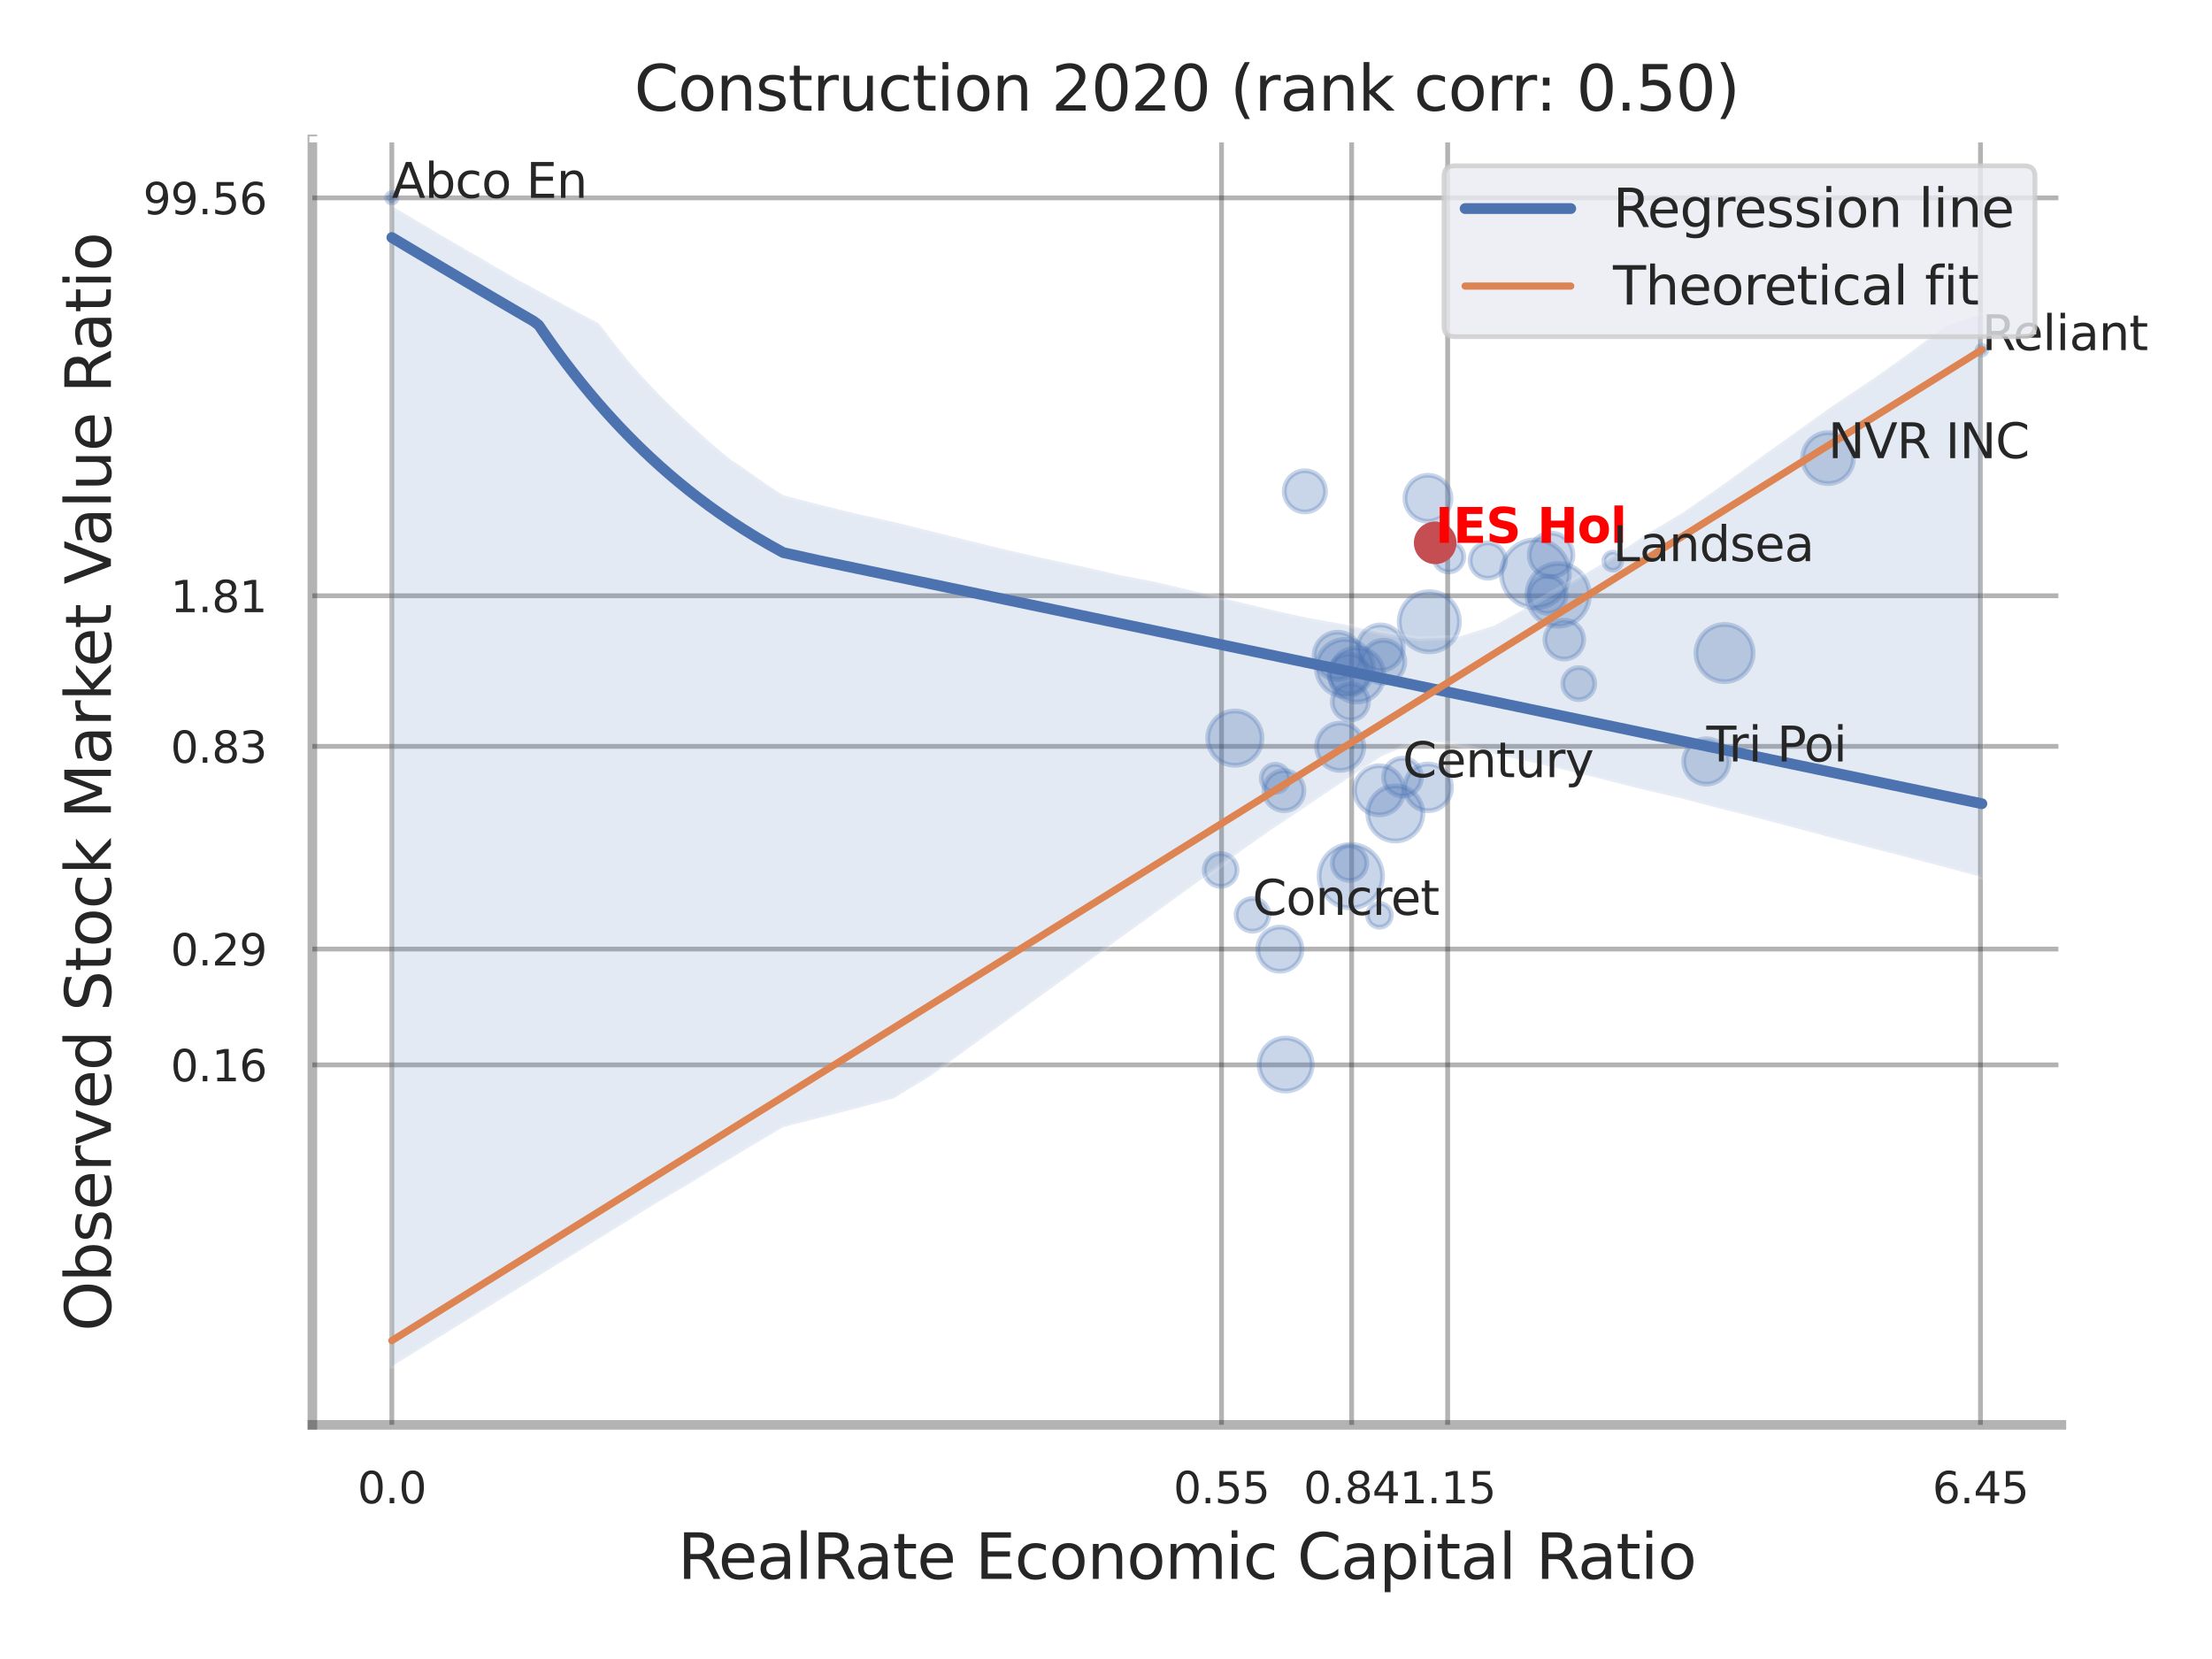 <?xml version="1.0" encoding="utf-8" standalone="no"?>
<!DOCTYPE svg PUBLIC "-//W3C//DTD SVG 1.1//EN"
  "http://www.w3.org/Graphics/SVG/1.1/DTD/svg11.dtd">
<svg xmlns:xlink="http://www.w3.org/1999/xlink" width="460.8pt" height="345.6pt" viewBox="0 0 460.8 345.6" xmlns="http://www.w3.org/2000/svg" version="1.1">
 <defs>
  <style type="text/css">*{stroke-linejoin: round; stroke-linecap: butt}</style>
 </defs>
 <g id="figure_1">
  <g id="patch_1">
   <path d="M 0 345.6 
L 460.8 345.6 
L 460.8 0 
L 0 0 
z
" style="fill: #ffffff"/>
  </g>
  <g id="axes_1">
   <g id="patch_2">
    <path d="M 65.07 296.82 
L 429.423 296.82 
L 429.423 29.04 
L 65.07 29.04 
z
" style="fill: #ffffff"/>
   </g>
   <g id="matplotlib.axis_1">
    <g id="xtick_1">
     <g id="line2d_1">
      <path d="M 81.624 296.82 
L 81.624 29.04 
" clip-path="url(#p88bd6af497)" style="fill: none; stroke: #000000; stroke-opacity: 0.3; stroke-linecap: round"/>
     </g>
     <g id="text_1">
      <!-- 0.0 -->
      <g style="fill: #262626" transform="translate(74.468 313.159) scale(0.09 -0.09)">
       <defs>
        <path id="DejaVuSans-30" d="M 2034 4250 
Q 1547 4250 1301 3770 
Q 1056 3291 1056 2328 
Q 1056 1369 1301 889 
Q 1547 409 2034 409 
Q 2525 409 2770 889 
Q 3016 1369 3016 2328 
Q 3016 3291 2770 3770 
Q 2525 4250 2034 4250 
z
M 2034 4750 
Q 2819 4750 3233 4129 
Q 3647 3509 3647 2328 
Q 3647 1150 3233 529 
Q 2819 -91 2034 -91 
Q 1250 -91 836 529 
Q 422 1150 422 2328 
Q 422 3509 836 4129 
Q 1250 4750 2034 4750 
z
" transform="scale(0.016)"/>
        <path id="DejaVuSans-2e" d="M 684 794 
L 1344 794 
L 1344 0 
L 684 0 
L 684 794 
z
" transform="scale(0.016)"/>
       </defs>
       <use xlink:href="#DejaVuSans-30"/>
       <use xlink:href="#DejaVuSans-2e" x="63.623"/>
       <use xlink:href="#DejaVuSans-30" x="95.41"/>
      </g>
     </g>
    </g>
    <g id="xtick_2">
     <g id="line2d_2">
      <path d="M 254.463 296.82 
L 254.463 29.04 
" clip-path="url(#p88bd6af497)" style="fill: none; stroke: #000000; stroke-opacity: 0.3; stroke-linecap: round"/>
     </g>
     <g id="text_2">
      <!-- 0.55 -->
      <g style="fill: #262626" transform="translate(244.443 313.159) scale(0.09 -0.09)">
       <defs>
        <path id="DejaVuSans-35" d="M 691 4666 
L 3169 4666 
L 3169 4134 
L 1269 4134 
L 1269 2991 
Q 1406 3038 1543 3061 
Q 1681 3084 1819 3084 
Q 2600 3084 3056 2656 
Q 3513 2228 3513 1497 
Q 3513 744 3044 326 
Q 2575 -91 1722 -91 
Q 1428 -91 1123 -41 
Q 819 9 494 109 
L 494 744 
Q 775 591 1075 516 
Q 1375 441 1709 441 
Q 2250 441 2565 725 
Q 2881 1009 2881 1497 
Q 2881 1984 2565 2268 
Q 2250 2553 1709 2553 
Q 1456 2553 1204 2497 
Q 953 2441 691 2322 
L 691 4666 
z
" transform="scale(0.016)"/>
       </defs>
       <use xlink:href="#DejaVuSans-30"/>
       <use xlink:href="#DejaVuSans-2e" x="63.623"/>
       <use xlink:href="#DejaVuSans-35" x="95.41"/>
       <use xlink:href="#DejaVuSans-35" x="159.033"/>
      </g>
     </g>
    </g>
    <g id="xtick_3">
     <g id="line2d_3">
      <path d="M 281.567 296.82 
L 281.567 29.04 
" clip-path="url(#p88bd6af497)" style="fill: none; stroke: #000000; stroke-opacity: 0.3; stroke-linecap: round"/>
     </g>
     <g id="text_3">
      <!-- 0.84 -->
      <g style="fill: #262626" transform="translate(271.547 313.159) scale(0.09 -0.09)">
       <defs>
        <path id="DejaVuSans-38" d="M 2034 2216 
Q 1584 2216 1326 1975 
Q 1069 1734 1069 1313 
Q 1069 891 1326 650 
Q 1584 409 2034 409 
Q 2484 409 2743 651 
Q 3003 894 3003 1313 
Q 3003 1734 2745 1975 
Q 2488 2216 2034 2216 
z
M 1403 2484 
Q 997 2584 770 2862 
Q 544 3141 544 3541 
Q 544 4100 942 4425 
Q 1341 4750 2034 4750 
Q 2731 4750 3128 4425 
Q 3525 4100 3525 3541 
Q 3525 3141 3298 2862 
Q 3072 2584 2669 2484 
Q 3125 2378 3379 2068 
Q 3634 1759 3634 1313 
Q 3634 634 3220 271 
Q 2806 -91 2034 -91 
Q 1263 -91 848 271 
Q 434 634 434 1313 
Q 434 1759 690 2068 
Q 947 2378 1403 2484 
z
M 1172 3481 
Q 1172 3119 1398 2916 
Q 1625 2713 2034 2713 
Q 2441 2713 2670 2916 
Q 2900 3119 2900 3481 
Q 2900 3844 2670 4047 
Q 2441 4250 2034 4250 
Q 1625 4250 1398 4047 
Q 1172 3844 1172 3481 
z
" transform="scale(0.016)"/>
        <path id="DejaVuSans-34" d="M 2419 4116 
L 825 1625 
L 2419 1625 
L 2419 4116 
z
M 2253 4666 
L 3047 4666 
L 3047 1625 
L 3713 1625 
L 3713 1100 
L 3047 1100 
L 3047 0 
L 2419 0 
L 2419 1100 
L 313 1100 
L 313 1709 
L 2253 4666 
z
" transform="scale(0.016)"/>
       </defs>
       <use xlink:href="#DejaVuSans-30"/>
       <use xlink:href="#DejaVuSans-2e" x="63.623"/>
       <use xlink:href="#DejaVuSans-38" x="95.41"/>
       <use xlink:href="#DejaVuSans-34" x="159.033"/>
      </g>
     </g>
    </g>
    <g id="xtick_4">
     <g id="line2d_4">
      <path d="M 301.573 296.82 
L 301.573 29.04 
" clip-path="url(#p88bd6af497)" style="fill: none; stroke: #000000; stroke-opacity: 0.3; stroke-linecap: round"/>
     </g>
     <g id="text_4">
      <!-- 1.15 -->
      <g style="fill: #262626" transform="translate(291.553 313.159) scale(0.09 -0.09)">
       <defs>
        <path id="DejaVuSans-31" d="M 794 531 
L 1825 531 
L 1825 4091 
L 703 3866 
L 703 4441 
L 1819 4666 
L 2450 4666 
L 2450 531 
L 3481 531 
L 3481 0 
L 794 0 
L 794 531 
z
" transform="scale(0.016)"/>
       </defs>
       <use xlink:href="#DejaVuSans-31"/>
       <use xlink:href="#DejaVuSans-2e" x="63.623"/>
       <use xlink:href="#DejaVuSans-31" x="95.41"/>
       <use xlink:href="#DejaVuSans-35" x="159.033"/>
      </g>
     </g>
    </g>
    <g id="xtick_5">
     <g id="line2d_5">
      <path d="M 412.571 296.82 
L 412.571 29.04 
" clip-path="url(#p88bd6af497)" style="fill: none; stroke: #000000; stroke-opacity: 0.3; stroke-linecap: round"/>
     </g>
     <g id="text_5">
      <!-- 6.45 -->
      <g style="fill: #262626" transform="translate(402.552 313.159) scale(0.09 -0.09)">
       <defs>
        <path id="DejaVuSans-36" d="M 2113 2584 
Q 1688 2584 1439 2293 
Q 1191 2003 1191 1497 
Q 1191 994 1439 701 
Q 1688 409 2113 409 
Q 2538 409 2786 701 
Q 3034 994 3034 1497 
Q 3034 2003 2786 2293 
Q 2538 2584 2113 2584 
z
M 3366 4563 
L 3366 3988 
Q 3128 4100 2886 4159 
Q 2644 4219 2406 4219 
Q 1781 4219 1451 3797 
Q 1122 3375 1075 2522 
Q 1259 2794 1537 2939 
Q 1816 3084 2150 3084 
Q 2853 3084 3261 2657 
Q 3669 2231 3669 1497 
Q 3669 778 3244 343 
Q 2819 -91 2113 -91 
Q 1303 -91 875 529 
Q 447 1150 447 2328 
Q 447 3434 972 4092 
Q 1497 4750 2381 4750 
Q 2619 4750 2861 4703 
Q 3103 4656 3366 4563 
z
" transform="scale(0.016)"/>
       </defs>
       <use xlink:href="#DejaVuSans-36"/>
       <use xlink:href="#DejaVuSans-2e" x="63.623"/>
       <use xlink:href="#DejaVuSans-34" x="95.41"/>
       <use xlink:href="#DejaVuSans-35" x="159.033"/>
      </g>
     </g>
    </g>
    <g id="xtick_6"/>
    <g id="xtick_7"/>
    <g id="xtick_8"/>
    <g id="xtick_9"/>
    <g id="text_6">
     <!-- RealRate Economic Capital Ratio -->
     <g style="fill: #262626" transform="translate(141.193 328.908) scale(0.13 -0.13)">
      <defs>
       <path id="DejaVuSans-52" d="M 2841 2188 
Q 3044 2119 3236 1894 
Q 3428 1669 3622 1275 
L 4263 0 
L 3584 0 
L 2988 1197 
Q 2756 1666 2539 1819 
Q 2322 1972 1947 1972 
L 1259 1972 
L 1259 0 
L 628 0 
L 628 4666 
L 2053 4666 
Q 2853 4666 3247 4331 
Q 3641 3997 3641 3322 
Q 3641 2881 3436 2590 
Q 3231 2300 2841 2188 
z
M 1259 4147 
L 1259 2491 
L 2053 2491 
Q 2509 2491 2742 2702 
Q 2975 2913 2975 3322 
Q 2975 3731 2742 3939 
Q 2509 4147 2053 4147 
L 1259 4147 
z
" transform="scale(0.016)"/>
       <path id="DejaVuSans-65" d="M 3597 1894 
L 3597 1613 
L 953 1613 
Q 991 1019 1311 708 
Q 1631 397 2203 397 
Q 2534 397 2845 478 
Q 3156 559 3463 722 
L 3463 178 
Q 3153 47 2828 -22 
Q 2503 -91 2169 -91 
Q 1331 -91 842 396 
Q 353 884 353 1716 
Q 353 2575 817 3079 
Q 1281 3584 2069 3584 
Q 2775 3584 3186 3129 
Q 3597 2675 3597 1894 
z
M 3022 2063 
Q 3016 2534 2758 2815 
Q 2500 3097 2075 3097 
Q 1594 3097 1305 2825 
Q 1016 2553 972 2059 
L 3022 2063 
z
" transform="scale(0.016)"/>
       <path id="DejaVuSans-61" d="M 2194 1759 
Q 1497 1759 1228 1600 
Q 959 1441 959 1056 
Q 959 750 1161 570 
Q 1363 391 1709 391 
Q 2188 391 2477 730 
Q 2766 1069 2766 1631 
L 2766 1759 
L 2194 1759 
z
M 3341 1997 
L 3341 0 
L 2766 0 
L 2766 531 
Q 2569 213 2275 61 
Q 1981 -91 1556 -91 
Q 1019 -91 701 211 
Q 384 513 384 1019 
Q 384 1609 779 1909 
Q 1175 2209 1959 2209 
L 2766 2209 
L 2766 2266 
Q 2766 2663 2505 2880 
Q 2244 3097 1772 3097 
Q 1472 3097 1187 3025 
Q 903 2953 641 2809 
L 641 3341 
Q 956 3463 1253 3523 
Q 1550 3584 1831 3584 
Q 2591 3584 2966 3190 
Q 3341 2797 3341 1997 
z
" transform="scale(0.016)"/>
       <path id="DejaVuSans-6c" d="M 603 4863 
L 1178 4863 
L 1178 0 
L 603 0 
L 603 4863 
z
" transform="scale(0.016)"/>
       <path id="DejaVuSans-74" d="M 1172 4494 
L 1172 3500 
L 2356 3500 
L 2356 3053 
L 1172 3053 
L 1172 1153 
Q 1172 725 1289 603 
Q 1406 481 1766 481 
L 2356 481 
L 2356 0 
L 1766 0 
Q 1100 0 847 248 
Q 594 497 594 1153 
L 594 3053 
L 172 3053 
L 172 3500 
L 594 3500 
L 594 4494 
L 1172 4494 
z
" transform="scale(0.016)"/>
       <path id="DejaVuSans-20" transform="scale(0.016)"/>
       <path id="DejaVuSans-45" d="M 628 4666 
L 3578 4666 
L 3578 4134 
L 1259 4134 
L 1259 2753 
L 3481 2753 
L 3481 2222 
L 1259 2222 
L 1259 531 
L 3634 531 
L 3634 0 
L 628 0 
L 628 4666 
z
" transform="scale(0.016)"/>
       <path id="DejaVuSans-63" d="M 3122 3366 
L 3122 2828 
Q 2878 2963 2633 3030 
Q 2388 3097 2138 3097 
Q 1578 3097 1268 2742 
Q 959 2388 959 1747 
Q 959 1106 1268 751 
Q 1578 397 2138 397 
Q 2388 397 2633 464 
Q 2878 531 3122 666 
L 3122 134 
Q 2881 22 2623 -34 
Q 2366 -91 2075 -91 
Q 1284 -91 818 406 
Q 353 903 353 1747 
Q 353 2603 823 3093 
Q 1294 3584 2113 3584 
Q 2378 3584 2631 3529 
Q 2884 3475 3122 3366 
z
" transform="scale(0.016)"/>
       <path id="DejaVuSans-6f" d="M 1959 3097 
Q 1497 3097 1228 2736 
Q 959 2375 959 1747 
Q 959 1119 1226 758 
Q 1494 397 1959 397 
Q 2419 397 2687 759 
Q 2956 1122 2956 1747 
Q 2956 2369 2687 2733 
Q 2419 3097 1959 3097 
z
M 1959 3584 
Q 2709 3584 3137 3096 
Q 3566 2609 3566 1747 
Q 3566 888 3137 398 
Q 2709 -91 1959 -91 
Q 1206 -91 779 398 
Q 353 888 353 1747 
Q 353 2609 779 3096 
Q 1206 3584 1959 3584 
z
" transform="scale(0.016)"/>
       <path id="DejaVuSans-6e" d="M 3513 2113 
L 3513 0 
L 2938 0 
L 2938 2094 
Q 2938 2591 2744 2837 
Q 2550 3084 2163 3084 
Q 1697 3084 1428 2787 
Q 1159 2491 1159 1978 
L 1159 0 
L 581 0 
L 581 3500 
L 1159 3500 
L 1159 2956 
Q 1366 3272 1645 3428 
Q 1925 3584 2291 3584 
Q 2894 3584 3203 3211 
Q 3513 2838 3513 2113 
z
" transform="scale(0.016)"/>
       <path id="DejaVuSans-6d" d="M 3328 2828 
Q 3544 3216 3844 3400 
Q 4144 3584 4550 3584 
Q 5097 3584 5394 3201 
Q 5691 2819 5691 2113 
L 5691 0 
L 5113 0 
L 5113 2094 
Q 5113 2597 4934 2840 
Q 4756 3084 4391 3084 
Q 3944 3084 3684 2787 
Q 3425 2491 3425 1978 
L 3425 0 
L 2847 0 
L 2847 2094 
Q 2847 2600 2669 2842 
Q 2491 3084 2119 3084 
Q 1678 3084 1418 2786 
Q 1159 2488 1159 1978 
L 1159 0 
L 581 0 
L 581 3500 
L 1159 3500 
L 1159 2956 
Q 1356 3278 1631 3431 
Q 1906 3584 2284 3584 
Q 2666 3584 2933 3390 
Q 3200 3197 3328 2828 
z
" transform="scale(0.016)"/>
       <path id="DejaVuSans-69" d="M 603 3500 
L 1178 3500 
L 1178 0 
L 603 0 
L 603 3500 
z
M 603 4863 
L 1178 4863 
L 1178 4134 
L 603 4134 
L 603 4863 
z
" transform="scale(0.016)"/>
       <path id="DejaVuSans-43" d="M 4122 4306 
L 4122 3641 
Q 3803 3938 3442 4084 
Q 3081 4231 2675 4231 
Q 1875 4231 1450 3742 
Q 1025 3253 1025 2328 
Q 1025 1406 1450 917 
Q 1875 428 2675 428 
Q 3081 428 3442 575 
Q 3803 722 4122 1019 
L 4122 359 
Q 3791 134 3420 21 
Q 3050 -91 2638 -91 
Q 1578 -91 968 557 
Q 359 1206 359 2328 
Q 359 3453 968 4101 
Q 1578 4750 2638 4750 
Q 3056 4750 3426 4639 
Q 3797 4528 4122 4306 
z
" transform="scale(0.016)"/>
       <path id="DejaVuSans-70" d="M 1159 525 
L 1159 -1331 
L 581 -1331 
L 581 3500 
L 1159 3500 
L 1159 2969 
Q 1341 3281 1617 3432 
Q 1894 3584 2278 3584 
Q 2916 3584 3314 3078 
Q 3713 2572 3713 1747 
Q 3713 922 3314 415 
Q 2916 -91 2278 -91 
Q 1894 -91 1617 61 
Q 1341 213 1159 525 
z
M 3116 1747 
Q 3116 2381 2855 2742 
Q 2594 3103 2138 3103 
Q 1681 3103 1420 2742 
Q 1159 2381 1159 1747 
Q 1159 1113 1420 752 
Q 1681 391 2138 391 
Q 2594 391 2855 752 
Q 3116 1113 3116 1747 
z
" transform="scale(0.016)"/>
      </defs>
      <use xlink:href="#DejaVuSans-52"/>
      <use xlink:href="#DejaVuSans-65" x="64.982"/>
      <use xlink:href="#DejaVuSans-61" x="126.506"/>
      <use xlink:href="#DejaVuSans-6c" x="187.785"/>
      <use xlink:href="#DejaVuSans-52" x="215.568"/>
      <use xlink:href="#DejaVuSans-61" x="282.801"/>
      <use xlink:href="#DejaVuSans-74" x="344.08"/>
      <use xlink:href="#DejaVuSans-65" x="383.289"/>
      <use xlink:href="#DejaVuSans-20" x="444.812"/>
      <use xlink:href="#DejaVuSans-45" x="476.6"/>
      <use xlink:href="#DejaVuSans-63" x="539.783"/>
      <use xlink:href="#DejaVuSans-6f" x="594.764"/>
      <use xlink:href="#DejaVuSans-6e" x="655.945"/>
      <use xlink:href="#DejaVuSans-6f" x="719.324"/>
      <use xlink:href="#DejaVuSans-6d" x="780.506"/>
      <use xlink:href="#DejaVuSans-69" x="877.918"/>
      <use xlink:href="#DejaVuSans-63" x="905.701"/>
      <use xlink:href="#DejaVuSans-20" x="960.682"/>
      <use xlink:href="#DejaVuSans-43" x="992.469"/>
      <use xlink:href="#DejaVuSans-61" x="1062.293"/>
      <use xlink:href="#DejaVuSans-70" x="1123.572"/>
      <use xlink:href="#DejaVuSans-69" x="1187.049"/>
      <use xlink:href="#DejaVuSans-74" x="1214.832"/>
      <use xlink:href="#DejaVuSans-61" x="1254.041"/>
      <use xlink:href="#DejaVuSans-6c" x="1315.32"/>
      <use xlink:href="#DejaVuSans-20" x="1343.104"/>
      <use xlink:href="#DejaVuSans-52" x="1374.891"/>
      <use xlink:href="#DejaVuSans-61" x="1442.123"/>
      <use xlink:href="#DejaVuSans-74" x="1503.402"/>
      <use xlink:href="#DejaVuSans-69" x="1542.611"/>
      <use xlink:href="#DejaVuSans-6f" x="1570.395"/>
     </g>
    </g>
   </g>
   <g id="matplotlib.axis_2">
    <g id="ytick_1">
     <g id="line2d_6">
      <path d="M 65.07 221.835 
L 429.423 221.835 
" clip-path="url(#p88bd6af497)" style="fill: none; stroke: #000000; stroke-opacity: 0.3; stroke-linecap: round"/>
     </g>
     <g id="text_7">
      <!-- 0.16 -->
      <g style="fill: #262626" transform="translate(35.531 225.255) scale(0.09 -0.09)">
       <use xlink:href="#DejaVuSans-30"/>
       <use xlink:href="#DejaVuSans-2e" x="63.623"/>
       <use xlink:href="#DejaVuSans-31" x="95.41"/>
       <use xlink:href="#DejaVuSans-36" x="159.033"/>
      </g>
     </g>
    </g>
    <g id="ytick_2">
     <g id="line2d_7">
      <path d="M 65.07 197.705 
L 429.423 197.705 
" clip-path="url(#p88bd6af497)" style="fill: none; stroke: #000000; stroke-opacity: 0.3; stroke-linecap: round"/>
     </g>
     <g id="text_8">
      <!-- 0.29 -->
      <g style="fill: #262626" transform="translate(35.531 201.125) scale(0.09 -0.09)">
       <defs>
        <path id="DejaVuSans-32" d="M 1228 531 
L 3431 531 
L 3431 0 
L 469 0 
L 469 531 
Q 828 903 1448 1529 
Q 2069 2156 2228 2338 
Q 2531 2678 2651 2914 
Q 2772 3150 2772 3378 
Q 2772 3750 2511 3984 
Q 2250 4219 1831 4219 
Q 1534 4219 1204 4116 
Q 875 4013 500 3803 
L 500 4441 
Q 881 4594 1212 4672 
Q 1544 4750 1819 4750 
Q 2544 4750 2975 4387 
Q 3406 4025 3406 3419 
Q 3406 3131 3298 2873 
Q 3191 2616 2906 2266 
Q 2828 2175 2409 1742 
Q 1991 1309 1228 531 
z
" transform="scale(0.016)"/>
        <path id="DejaVuSans-39" d="M 703 97 
L 703 672 
Q 941 559 1184 500 
Q 1428 441 1663 441 
Q 2288 441 2617 861 
Q 2947 1281 2994 2138 
Q 2813 1869 2534 1725 
Q 2256 1581 1919 1581 
Q 1219 1581 811 2004 
Q 403 2428 403 3163 
Q 403 3881 828 4315 
Q 1253 4750 1959 4750 
Q 2769 4750 3195 4129 
Q 3622 3509 3622 2328 
Q 3622 1225 3098 567 
Q 2575 -91 1691 -91 
Q 1453 -91 1209 -44 
Q 966 3 703 97 
z
M 1959 2075 
Q 2384 2075 2632 2365 
Q 2881 2656 2881 3163 
Q 2881 3666 2632 3958 
Q 2384 4250 1959 4250 
Q 1534 4250 1286 3958 
Q 1038 3666 1038 3163 
Q 1038 2656 1286 2365 
Q 1534 2075 1959 2075 
z
" transform="scale(0.016)"/>
       </defs>
       <use xlink:href="#DejaVuSans-30"/>
       <use xlink:href="#DejaVuSans-2e" x="63.623"/>
       <use xlink:href="#DejaVuSans-32" x="95.41"/>
       <use xlink:href="#DejaVuSans-39" x="159.033"/>
      </g>
     </g>
    </g>
    <g id="ytick_3">
     <g id="line2d_8">
      <path d="M 65.07 155.478 
L 429.423 155.478 
" clip-path="url(#p88bd6af497)" style="fill: none; stroke: #000000; stroke-opacity: 0.3; stroke-linecap: round"/>
     </g>
     <g id="text_9">
      <!-- 0.83 -->
      <g style="fill: #262626" transform="translate(35.531 158.897) scale(0.09 -0.09)">
       <defs>
        <path id="DejaVuSans-33" d="M 2597 2516 
Q 3050 2419 3304 2112 
Q 3559 1806 3559 1356 
Q 3559 666 3084 287 
Q 2609 -91 1734 -91 
Q 1441 -91 1130 -33 
Q 819 25 488 141 
L 488 750 
Q 750 597 1062 519 
Q 1375 441 1716 441 
Q 2309 441 2620 675 
Q 2931 909 2931 1356 
Q 2931 1769 2642 2001 
Q 2353 2234 1838 2234 
L 1294 2234 
L 1294 2753 
L 1863 2753 
Q 2328 2753 2575 2939 
Q 2822 3125 2822 3475 
Q 2822 3834 2567 4026 
Q 2313 4219 1838 4219 
Q 1578 4219 1281 4162 
Q 984 4106 628 3988 
L 628 4550 
Q 988 4650 1302 4700 
Q 1616 4750 1894 4750 
Q 2613 4750 3031 4423 
Q 3450 4097 3450 3541 
Q 3450 3153 3228 2886 
Q 3006 2619 2597 2516 
z
" transform="scale(0.016)"/>
       </defs>
       <use xlink:href="#DejaVuSans-30"/>
       <use xlink:href="#DejaVuSans-2e" x="63.623"/>
       <use xlink:href="#DejaVuSans-38" x="95.41"/>
       <use xlink:href="#DejaVuSans-33" x="159.033"/>
      </g>
     </g>
    </g>
    <g id="ytick_4">
     <g id="line2d_9">
      <path d="M 65.07 124.109 
L 429.423 124.109 
" clip-path="url(#p88bd6af497)" style="fill: none; stroke: #000000; stroke-opacity: 0.3; stroke-linecap: round"/>
     </g>
     <g id="text_10">
      <!-- 1.81 -->
      <g style="fill: #262626" transform="translate(35.531 127.528) scale(0.09 -0.09)">
       <use xlink:href="#DejaVuSans-31"/>
       <use xlink:href="#DejaVuSans-2e" x="63.623"/>
       <use xlink:href="#DejaVuSans-38" x="95.41"/>
       <use xlink:href="#DejaVuSans-31" x="159.033"/>
      </g>
     </g>
    </g>
    <g id="ytick_5">
     <g id="line2d_10">
      <path d="M 65.07 41.217 
L 429.423 41.217 
" clip-path="url(#p88bd6af497)" style="fill: none; stroke: #000000; stroke-opacity: 0.3; stroke-linecap: round"/>
     </g>
     <g id="text_11">
      <!-- 99.56 -->
      <g style="fill: #262626" transform="translate(29.805 44.637) scale(0.09 -0.09)">
       <use xlink:href="#DejaVuSans-39"/>
       <use xlink:href="#DejaVuSans-39" x="63.623"/>
       <use xlink:href="#DejaVuSans-2e" x="127.246"/>
       <use xlink:href="#DejaVuSans-35" x="159.033"/>
       <use xlink:href="#DejaVuSans-36" x="222.656"/>
      </g>
     </g>
    </g>
    <g id="ytick_6"/>
    <g id="ytick_7"/>
    <g id="ytick_8"/>
    <g id="ytick_9"/>
    <g id="text_12">
     <!-- Observed Stock Market Value Ratio -->
     <g style="fill: #262626" transform="translate(23.101 277.332) rotate(-90) scale(0.13 -0.13)">
      <defs>
       <path id="DejaVuSans-4f" d="M 2522 4238 
Q 1834 4238 1429 3725 
Q 1025 3213 1025 2328 
Q 1025 1447 1429 934 
Q 1834 422 2522 422 
Q 3209 422 3611 934 
Q 4013 1447 4013 2328 
Q 4013 3213 3611 3725 
Q 3209 4238 2522 4238 
z
M 2522 4750 
Q 3503 4750 4090 4092 
Q 4678 3434 4678 2328 
Q 4678 1225 4090 567 
Q 3503 -91 2522 -91 
Q 1538 -91 948 565 
Q 359 1222 359 2328 
Q 359 3434 948 4092 
Q 1538 4750 2522 4750 
z
" transform="scale(0.016)"/>
       <path id="DejaVuSans-62" d="M 3116 1747 
Q 3116 2381 2855 2742 
Q 2594 3103 2138 3103 
Q 1681 3103 1420 2742 
Q 1159 2381 1159 1747 
Q 1159 1113 1420 752 
Q 1681 391 2138 391 
Q 2594 391 2855 752 
Q 3116 1113 3116 1747 
z
M 1159 2969 
Q 1341 3281 1617 3432 
Q 1894 3584 2278 3584 
Q 2916 3584 3314 3078 
Q 3713 2572 3713 1747 
Q 3713 922 3314 415 
Q 2916 -91 2278 -91 
Q 1894 -91 1617 61 
Q 1341 213 1159 525 
L 1159 0 
L 581 0 
L 581 4863 
L 1159 4863 
L 1159 2969 
z
" transform="scale(0.016)"/>
       <path id="DejaVuSans-73" d="M 2834 3397 
L 2834 2853 
Q 2591 2978 2328 3040 
Q 2066 3103 1784 3103 
Q 1356 3103 1142 2972 
Q 928 2841 928 2578 
Q 928 2378 1081 2264 
Q 1234 2150 1697 2047 
L 1894 2003 
Q 2506 1872 2764 1633 
Q 3022 1394 3022 966 
Q 3022 478 2636 193 
Q 2250 -91 1575 -91 
Q 1294 -91 989 -36 
Q 684 19 347 128 
L 347 722 
Q 666 556 975 473 
Q 1284 391 1588 391 
Q 1994 391 2212 530 
Q 2431 669 2431 922 
Q 2431 1156 2273 1281 
Q 2116 1406 1581 1522 
L 1381 1569 
Q 847 1681 609 1914 
Q 372 2147 372 2553 
Q 372 3047 722 3315 
Q 1072 3584 1716 3584 
Q 2034 3584 2315 3537 
Q 2597 3491 2834 3397 
z
" transform="scale(0.016)"/>
       <path id="DejaVuSans-72" d="M 2631 2963 
Q 2534 3019 2420 3045 
Q 2306 3072 2169 3072 
Q 1681 3072 1420 2755 
Q 1159 2438 1159 1844 
L 1159 0 
L 581 0 
L 581 3500 
L 1159 3500 
L 1159 2956 
Q 1341 3275 1631 3429 
Q 1922 3584 2338 3584 
Q 2397 3584 2469 3576 
Q 2541 3569 2628 3553 
L 2631 2963 
z
" transform="scale(0.016)"/>
       <path id="DejaVuSans-76" d="M 191 3500 
L 800 3500 
L 1894 563 
L 2988 3500 
L 3597 3500 
L 2284 0 
L 1503 0 
L 191 3500 
z
" transform="scale(0.016)"/>
       <path id="DejaVuSans-64" d="M 2906 2969 
L 2906 4863 
L 3481 4863 
L 3481 0 
L 2906 0 
L 2906 525 
Q 2725 213 2448 61 
Q 2172 -91 1784 -91 
Q 1150 -91 751 415 
Q 353 922 353 1747 
Q 353 2572 751 3078 
Q 1150 3584 1784 3584 
Q 2172 3584 2448 3432 
Q 2725 3281 2906 2969 
z
M 947 1747 
Q 947 1113 1208 752 
Q 1469 391 1925 391 
Q 2381 391 2643 752 
Q 2906 1113 2906 1747 
Q 2906 2381 2643 2742 
Q 2381 3103 1925 3103 
Q 1469 3103 1208 2742 
Q 947 2381 947 1747 
z
" transform="scale(0.016)"/>
       <path id="DejaVuSans-53" d="M 3425 4513 
L 3425 3897 
Q 3066 4069 2747 4153 
Q 2428 4238 2131 4238 
Q 1616 4238 1336 4038 
Q 1056 3838 1056 3469 
Q 1056 3159 1242 3001 
Q 1428 2844 1947 2747 
L 2328 2669 
Q 3034 2534 3370 2195 
Q 3706 1856 3706 1288 
Q 3706 609 3251 259 
Q 2797 -91 1919 -91 
Q 1588 -91 1214 -16 
Q 841 59 441 206 
L 441 856 
Q 825 641 1194 531 
Q 1563 422 1919 422 
Q 2459 422 2753 634 
Q 3047 847 3047 1241 
Q 3047 1584 2836 1778 
Q 2625 1972 2144 2069 
L 1759 2144 
Q 1053 2284 737 2584 
Q 422 2884 422 3419 
Q 422 4038 858 4394 
Q 1294 4750 2059 4750 
Q 2388 4750 2728 4690 
Q 3069 4631 3425 4513 
z
" transform="scale(0.016)"/>
       <path id="DejaVuSans-6b" d="M 581 4863 
L 1159 4863 
L 1159 1991 
L 2875 3500 
L 3609 3500 
L 1753 1863 
L 3688 0 
L 2938 0 
L 1159 1709 
L 1159 0 
L 581 0 
L 581 4863 
z
" transform="scale(0.016)"/>
       <path id="DejaVuSans-4d" d="M 628 4666 
L 1569 4666 
L 2759 1491 
L 3956 4666 
L 4897 4666 
L 4897 0 
L 4281 0 
L 4281 4097 
L 3078 897 
L 2444 897 
L 1241 4097 
L 1241 0 
L 628 0 
L 628 4666 
z
" transform="scale(0.016)"/>
       <path id="DejaVuSans-56" d="M 1831 0 
L 50 4666 
L 709 4666 
L 2188 738 
L 3669 4666 
L 4325 4666 
L 2547 0 
L 1831 0 
z
" transform="scale(0.016)"/>
       <path id="DejaVuSans-75" d="M 544 1381 
L 544 3500 
L 1119 3500 
L 1119 1403 
Q 1119 906 1312 657 
Q 1506 409 1894 409 
Q 2359 409 2629 706 
Q 2900 1003 2900 1516 
L 2900 3500 
L 3475 3500 
L 3475 0 
L 2900 0 
L 2900 538 
Q 2691 219 2414 64 
Q 2138 -91 1772 -91 
Q 1169 -91 856 284 
Q 544 659 544 1381 
z
M 1991 3584 
L 1991 3584 
z
" transform="scale(0.016)"/>
      </defs>
      <use xlink:href="#DejaVuSans-4f"/>
      <use xlink:href="#DejaVuSans-62" x="78.711"/>
      <use xlink:href="#DejaVuSans-73" x="142.188"/>
      <use xlink:href="#DejaVuSans-65" x="194.287"/>
      <use xlink:href="#DejaVuSans-72" x="255.811"/>
      <use xlink:href="#DejaVuSans-76" x="296.924"/>
      <use xlink:href="#DejaVuSans-65" x="356.104"/>
      <use xlink:href="#DejaVuSans-64" x="417.627"/>
      <use xlink:href="#DejaVuSans-20" x="481.104"/>
      <use xlink:href="#DejaVuSans-53" x="512.891"/>
      <use xlink:href="#DejaVuSans-74" x="576.367"/>
      <use xlink:href="#DejaVuSans-6f" x="615.576"/>
      <use xlink:href="#DejaVuSans-63" x="676.758"/>
      <use xlink:href="#DejaVuSans-6b" x="731.738"/>
      <use xlink:href="#DejaVuSans-20" x="789.648"/>
      <use xlink:href="#DejaVuSans-4d" x="821.436"/>
      <use xlink:href="#DejaVuSans-61" x="907.715"/>
      <use xlink:href="#DejaVuSans-72" x="968.994"/>
      <use xlink:href="#DejaVuSans-6b" x="1010.107"/>
      <use xlink:href="#DejaVuSans-65" x="1064.393"/>
      <use xlink:href="#DejaVuSans-74" x="1125.916"/>
      <use xlink:href="#DejaVuSans-20" x="1165.125"/>
      <use xlink:href="#DejaVuSans-56" x="1196.912"/>
      <use xlink:href="#DejaVuSans-61" x="1257.57"/>
      <use xlink:href="#DejaVuSans-6c" x="1318.85"/>
      <use xlink:href="#DejaVuSans-75" x="1346.633"/>
      <use xlink:href="#DejaVuSans-65" x="1410.012"/>
      <use xlink:href="#DejaVuSans-20" x="1471.535"/>
      <use xlink:href="#DejaVuSans-52" x="1503.322"/>
      <use xlink:href="#DejaVuSans-61" x="1570.555"/>
      <use xlink:href="#DejaVuSans-74" x="1631.834"/>
      <use xlink:href="#DejaVuSans-69" x="1671.043"/>
      <use xlink:href="#DejaVuSans-6f" x="1698.826"/>
     </g>
    </g>
   </g>
   <g id="PathCollection_1">
    <path d="M 282.647 146.238 
C 284.143 146.238 285.578 145.644 286.636 144.586 
C 287.694 143.528 288.288 142.093 288.288 140.597 
C 288.288 139.101 287.694 137.666 286.636 136.608 
C 285.578 135.55 284.143 134.956 282.647 134.956 
C 281.151 134.956 279.716 135.55 278.658 136.608 
C 277.601 137.666 277.006 139.101 277.006 140.597 
C 277.006 142.093 277.601 143.528 278.658 144.586 
C 279.716 145.644 281.151 146.238 282.647 146.238 
z
" clip-path="url(#p88bd6af497)" style="fill: #4c72b0; fill-opacity: 0.3; stroke: #4c72b0; stroke-opacity: 0.3"/>
    <path d="M 324.606 130.448 
C 326.336 130.448 327.995 129.761 329.219 128.537 
C 330.442 127.314 331.129 125.655 331.129 123.925 
C 331.129 122.195 330.442 120.536 329.219 119.312 
C 327.995 118.089 326.336 117.402 324.606 117.402 
C 322.876 117.402 321.217 118.089 319.994 119.312 
C 318.77 120.536 318.083 122.195 318.083 123.925 
C 318.083 125.655 318.77 127.314 319.994 128.537 
C 321.217 129.761 322.876 130.448 324.606 130.448 
z
" clip-path="url(#p88bd6af497)" style="fill: #4c72b0; fill-opacity: 0.3; stroke: #4c72b0; stroke-opacity: 0.3"/>
    <path d="M 278.661 141.535 
C 279.966 141.535 281.217 141.017 282.14 140.094 
C 283.062 139.171 283.581 137.92 283.581 136.615 
C 283.581 135.31 283.062 134.059 282.14 133.136 
C 281.217 132.214 279.966 131.695 278.661 131.695 
C 277.356 131.695 276.105 132.214 275.182 133.136 
C 274.26 134.059 273.741 135.31 273.741 136.615 
C 273.741 137.92 274.26 139.171 275.182 140.094 
C 276.105 141.017 277.356 141.535 278.661 141.535 
z
" clip-path="url(#p88bd6af497)" style="fill: #4c72b0; fill-opacity: 0.3; stroke: #4c72b0; stroke-opacity: 0.3"/>
    <path d="M 267.83 227.282 
C 269.294 227.282 270.698 226.701 271.734 225.665 
C 272.769 224.63 273.351 223.225 273.351 221.761 
C 273.351 220.297 272.769 218.892 271.734 217.857 
C 270.698 216.821 269.294 216.24 267.83 216.24 
C 266.365 216.24 264.961 216.821 263.925 217.857 
C 262.89 218.892 262.308 220.297 262.308 221.761 
C 262.308 223.225 262.89 224.63 263.925 225.665 
C 264.961 226.701 266.365 227.282 267.83 227.282 
z
" clip-path="url(#p88bd6af497)" style="fill: #4c72b0; fill-opacity: 0.3; stroke: #4c72b0; stroke-opacity: 0.3"/>
    <path d="M 328.889 145.74 
C 329.772 145.74 330.619 145.389 331.244 144.764 
C 331.868 144.14 332.219 143.293 332.219 142.41 
C 332.219 141.527 331.868 140.68 331.244 140.056 
C 330.619 139.431 329.772 139.08 328.889 139.08 
C 328.006 139.08 327.159 139.431 326.535 140.056 
C 325.911 140.68 325.56 141.527 325.56 142.41 
C 325.56 143.293 325.911 144.14 326.535 144.764 
C 327.159 145.389 328.006 145.74 328.889 145.74 
z
" clip-path="url(#p88bd6af497)" style="fill: #4c72b0; fill-opacity: 0.3; stroke: #4c72b0; stroke-opacity: 0.3"/>
    <path d="M 301.793 119.14 
C 302.622 119.14 303.418 118.81 304.005 118.224 
C 304.591 117.637 304.921 116.841 304.921 116.012 
C 304.921 115.182 304.591 114.386 304.005 113.8 
C 303.418 113.213 302.622 112.884 301.793 112.884 
C 300.963 112.884 300.167 113.213 299.581 113.8 
C 298.994 114.386 298.665 115.182 298.665 116.012 
C 298.665 116.841 298.994 117.637 299.581 118.224 
C 300.167 118.81 300.963 119.14 301.793 119.14 
z
" clip-path="url(#p88bd6af497)" style="fill: #4c72b0; fill-opacity: 0.3; stroke: #4c72b0; stroke-opacity: 0.3"/>
    <path d="M 280.165 145.071 
C 281.739 145.071 283.248 144.446 284.361 143.333 
C 285.474 142.22 286.099 140.711 286.099 139.137 
C 286.099 137.564 285.474 136.054 284.361 134.942 
C 283.248 133.829 281.739 133.204 280.165 133.204 
C 278.592 133.204 277.082 133.829 275.97 134.942 
C 274.857 136.054 274.232 137.564 274.232 139.137 
C 274.232 140.711 274.857 142.22 275.97 143.333 
C 277.082 144.446 278.592 145.071 280.165 145.071 
z
" clip-path="url(#p88bd6af497)" style="fill: #4c72b0; fill-opacity: 0.3; stroke: #4c72b0; stroke-opacity: 0.3"/>
    <path d="M 288.184 142.32 
C 289.368 142.32 290.504 141.85 291.341 141.012 
C 292.178 140.175 292.649 139.039 292.649 137.855 
C 292.649 136.671 292.178 135.535 291.341 134.698 
C 290.504 133.86 289.368 133.39 288.184 133.39 
C 286.999 133.39 285.864 133.86 285.026 134.698 
C 284.189 135.535 283.718 136.671 283.718 137.855 
C 283.718 139.039 284.189 140.175 285.026 141.012 
C 285.864 141.85 286.999 142.32 288.184 142.32 
z
" clip-path="url(#p88bd6af497)" style="fill: #4c72b0; fill-opacity: 0.3; stroke: #4c72b0; stroke-opacity: 0.3"/>
    <path d="M 287.309 169.748 
C 288.667 169.748 289.969 169.208 290.929 168.249 
C 291.889 167.289 292.428 165.987 292.428 164.629 
C 292.428 163.271 291.889 161.969 290.929 161.009 
C 289.969 160.05 288.667 159.51 287.309 159.51 
C 285.952 159.51 284.65 160.05 283.69 161.009 
C 282.73 161.969 282.19 163.271 282.19 164.629 
C 282.19 165.987 282.73 167.289 283.69 168.249 
C 284.65 169.208 285.952 169.748 287.309 169.748 
z
" clip-path="url(#p88bd6af497)" style="fill: #4c72b0; fill-opacity: 0.3; stroke: #4c72b0; stroke-opacity: 0.3"/>
    <path d="M 297.516 168.876 
C 298.805 168.876 300.042 168.364 300.953 167.452 
C 301.865 166.541 302.377 165.304 302.377 164.015 
C 302.377 162.726 301.865 161.49 300.953 160.578 
C 300.042 159.667 298.805 159.154 297.516 159.154 
C 296.227 159.154 294.99 159.667 294.079 160.578 
C 293.167 161.49 292.655 162.726 292.655 164.015 
C 292.655 165.304 293.167 166.541 294.079 167.452 
C 294.99 168.364 296.227 168.876 297.516 168.876 
z
" clip-path="url(#p88bd6af497)" style="fill: #4c72b0; fill-opacity: 0.3; stroke: #4c72b0; stroke-opacity: 0.3"/>
    <path d="M 359.255 142.006 
C 360.836 142.006 362.352 141.378 363.47 140.26 
C 364.588 139.142 365.216 137.626 365.216 136.045 
C 365.216 134.465 364.588 132.948 363.47 131.831 
C 362.352 130.713 360.836 130.085 359.255 130.085 
C 357.675 130.085 356.158 130.713 355.041 131.831 
C 353.923 132.948 353.295 134.465 353.295 136.045 
C 353.295 137.626 353.923 139.142 355.041 140.26 
C 356.158 141.378 357.675 142.006 359.255 142.006 
z
" clip-path="url(#p88bd6af497)" style="fill: #4c72b0; fill-opacity: 0.3; stroke: #4c72b0; stroke-opacity: 0.3"/>
    <path d="M 280.999 144.531 
C 282.096 144.531 283.149 144.095 283.925 143.319 
C 284.701 142.543 285.137 141.491 285.137 140.393 
C 285.137 139.296 284.701 138.243 283.925 137.467 
C 283.149 136.691 282.096 136.255 280.999 136.255 
C 279.902 136.255 278.849 136.691 278.073 137.467 
C 277.297 138.243 276.861 139.296 276.861 140.393 
C 276.861 141.491 277.297 142.543 278.073 143.319 
C 278.849 144.095 279.902 144.531 280.999 144.531 
z
" clip-path="url(#p88bd6af497)" style="fill: #4c72b0; fill-opacity: 0.3; stroke: #4c72b0; stroke-opacity: 0.3"/>
    <path d="M 267.479 168.866 
C 268.582 168.866 269.641 168.427 270.422 167.647 
C 271.202 166.866 271.641 165.808 271.641 164.704 
C 271.641 163.6 271.202 162.541 270.422 161.761 
C 269.641 160.98 268.582 160.542 267.479 160.542 
C 266.375 160.542 265.316 160.98 264.535 161.761 
C 263.755 162.541 263.316 163.6 263.316 164.704 
C 263.316 165.808 263.755 166.866 264.535 167.647 
C 265.316 168.427 266.375 168.866 267.479 168.866 
z
" clip-path="url(#p88bd6af497)" style="fill: #4c72b0; fill-opacity: 0.3; stroke: #4c72b0; stroke-opacity: 0.3"/>
    <path d="M 319.85 126.599 
C 321.725 126.599 323.524 125.854 324.85 124.528 
C 326.176 123.202 326.921 121.403 326.921 119.528 
C 326.921 117.653 326.176 115.854 324.85 114.528 
C 323.524 113.202 321.725 112.457 319.85 112.457 
C 317.975 112.457 316.176 113.202 314.85 114.528 
C 313.524 115.854 312.779 117.653 312.779 119.528 
C 312.779 121.403 313.524 123.202 314.85 124.528 
C 316.176 125.854 317.975 126.599 319.85 126.599 
z
" clip-path="url(#p88bd6af497)" style="fill: #4c72b0; fill-opacity: 0.3; stroke: #4c72b0; stroke-opacity: 0.3"/>
    <path d="M 380.821 100.741 
C 382.227 100.741 383.575 100.183 384.569 99.188 
C 385.564 98.194 386.122 96.846 386.122 95.44 
C 386.122 94.034 385.564 92.685 384.569 91.691 
C 383.575 90.697 382.227 90.138 380.821 90.138 
C 379.415 90.138 378.066 90.697 377.072 91.691 
C 376.078 92.685 375.519 94.034 375.519 95.44 
C 375.519 96.846 376.078 98.194 377.072 99.188 
C 378.066 100.183 379.415 100.741 380.821 100.741 
z
" clip-path="url(#p88bd6af497)" style="fill: #4c72b0; fill-opacity: 0.3; stroke: #4c72b0; stroke-opacity: 0.3"/>
    <path d="M 266.62 202.325 
C 267.838 202.325 269.007 201.841 269.869 200.979 
C 270.731 200.117 271.215 198.948 271.215 197.729 
C 271.215 196.511 270.731 195.342 269.869 194.48 
C 269.007 193.618 267.838 193.134 266.62 193.134 
C 265.401 193.134 264.232 193.618 263.37 194.48 
C 262.508 195.342 262.024 196.511 262.024 197.729 
C 262.024 198.948 262.508 200.117 263.37 200.979 
C 264.232 201.841 265.401 202.325 266.62 202.325 
z
" clip-path="url(#p88bd6af497)" style="fill: #4c72b0; fill-opacity: 0.3; stroke: #4c72b0; stroke-opacity: 0.3"/>
    <path d="M 287.587 139.664 
C 288.843 139.664 290.049 139.165 290.937 138.276 
C 291.826 137.388 292.325 136.182 292.325 134.926 
C 292.325 133.669 291.826 132.464 290.937 131.575 
C 290.049 130.686 288.843 130.187 287.587 130.187 
C 286.33 130.187 285.125 130.686 284.236 131.575 
C 283.347 132.464 282.848 133.669 282.848 134.926 
C 282.848 136.182 283.347 137.388 284.236 138.276 
C 285.125 139.165 286.33 139.664 287.587 139.664 
z
" clip-path="url(#p88bd6af497)" style="fill: #4c72b0; fill-opacity: 0.3; stroke: #4c72b0; stroke-opacity: 0.3"/>
    <path d="M 298.975 117.008 
C 300.017 117.008 301.017 116.594 301.754 115.857 
C 302.492 115.12 302.906 114.12 302.906 113.078 
C 302.906 112.036 302.492 111.036 301.754 110.299 
C 301.017 109.561 300.017 109.147 298.975 109.147 
C 297.933 109.147 296.933 109.561 296.196 110.299 
C 295.459 111.036 295.045 112.036 295.045 113.078 
C 295.045 114.12 295.459 115.12 296.196 115.857 
C 296.933 116.594 297.933 117.008 298.975 117.008 
z
" clip-path="url(#p88bd6af497)" style="fill: #4c72b0; fill-opacity: 0.3; stroke: #4c72b0; stroke-opacity: 0.3"/>
    <path d="M 297.755 135.796 
C 299.417 135.796 301.012 135.135 302.188 133.959 
C 303.364 132.784 304.024 131.189 304.024 129.526 
C 304.024 127.864 303.364 126.269 302.188 125.093 
C 301.012 123.917 299.417 123.257 297.755 123.257 
C 296.092 123.257 294.497 123.917 293.322 125.093 
C 292.146 126.269 291.485 127.864 291.485 129.526 
C 291.485 131.189 292.146 132.784 293.322 133.959 
C 294.497 135.135 296.092 135.796 297.755 135.796 
z
" clip-path="url(#p88bd6af497)" style="fill: #4c72b0; fill-opacity: 0.3; stroke: #4c72b0; stroke-opacity: 0.3"/>
    <path d="M 281.404 189.14 
C 283.158 189.14 284.841 188.443 286.081 187.203 
C 287.321 185.963 288.018 184.28 288.018 182.526 
C 288.018 180.772 287.321 179.09 286.081 177.849 
C 284.841 176.609 283.158 175.912 281.404 175.912 
C 279.65 175.912 277.968 176.609 276.728 177.849 
C 275.487 179.09 274.79 180.772 274.79 182.526 
C 274.79 184.28 275.487 185.963 276.728 187.203 
C 277.968 188.443 279.65 189.14 281.404 189.14 
z
" clip-path="url(#p88bd6af497)" style="fill: #4c72b0; fill-opacity: 0.3; stroke: #4c72b0; stroke-opacity: 0.3"/>
    <path d="M 265.661 165.062 
C 266.435 165.062 267.178 164.754 267.726 164.206 
C 268.274 163.659 268.581 162.916 268.581 162.141 
C 268.581 161.367 268.274 160.624 267.726 160.076 
C 267.178 159.528 266.435 159.22 265.661 159.22 
C 264.886 159.22 264.143 159.528 263.595 160.076 
C 263.048 160.624 262.74 161.367 262.74 162.141 
C 262.74 162.916 263.048 163.659 263.595 164.206 
C 264.143 164.754 264.886 165.062 265.661 165.062 
z
" clip-path="url(#p88bd6af497)" style="fill: #4c72b0; fill-opacity: 0.3; stroke: #4c72b0; stroke-opacity: 0.3"/>
    <path d="M 81.631 42.305 
C 81.921 42.305 82.199 42.189 82.404 41.985 
C 82.609 41.78 82.724 41.502 82.724 41.212 
C 82.724 40.922 82.609 40.644 82.404 40.439 
C 82.199 40.234 81.921 40.119 81.631 40.119 
C 81.342 40.119 81.064 40.234 80.859 40.439 
C 80.654 40.644 80.539 40.922 80.539 41.212 
C 80.539 41.502 80.654 41.78 80.859 41.985 
C 81.064 42.189 81.342 42.305 81.631 42.305 
z
" clip-path="url(#p88bd6af497)" style="fill: #4c72b0; fill-opacity: 0.3; stroke: #4c72b0; stroke-opacity: 0.3"/>
    <path d="M 257.249 159.422 
C 258.749 159.422 260.188 158.826 261.249 157.765 
C 262.31 156.704 262.906 155.265 262.906 153.765 
C 262.906 152.265 262.31 150.826 261.249 149.765 
C 260.188 148.705 258.749 148.109 257.249 148.109 
C 255.749 148.109 254.31 148.705 253.249 149.765 
C 252.189 150.826 251.593 152.265 251.593 153.765 
C 251.593 155.265 252.189 156.704 253.249 157.765 
C 254.31 158.826 255.749 159.422 257.249 159.422 
z
" clip-path="url(#p88bd6af497)" style="fill: #4c72b0; fill-opacity: 0.3; stroke: #4c72b0; stroke-opacity: 0.3"/>
    <path d="M 287.363 193.165 
C 288.023 193.165 288.657 192.902 289.124 192.435 
C 289.591 191.968 289.853 191.335 289.853 190.675 
C 289.853 190.014 289.591 189.381 289.124 188.914 
C 288.657 188.447 288.023 188.184 287.363 188.184 
C 286.702 188.184 286.069 188.447 285.602 188.914 
C 285.135 189.381 284.873 190.014 284.873 190.675 
C 284.873 191.335 285.135 191.968 285.602 192.435 
C 286.069 192.902 286.702 193.165 287.363 193.165 
z
" clip-path="url(#p88bd6af497)" style="fill: #4c72b0; fill-opacity: 0.3; stroke: #4c72b0; stroke-opacity: 0.3"/>
    <path d="M 279.191 160.491 
C 280.498 160.491 281.752 159.972 282.676 159.048 
C 283.599 158.124 284.119 156.871 284.119 155.564 
C 284.119 154.257 283.599 153.004 282.676 152.08 
C 281.752 151.156 280.498 150.637 279.191 150.637 
C 277.885 150.637 276.631 151.156 275.707 152.08 
C 274.783 153.004 274.264 154.257 274.264 155.564 
C 274.264 156.871 274.783 158.124 275.707 159.048 
C 276.631 159.972 277.885 160.491 279.191 160.491 
z
" clip-path="url(#p88bd6af497)" style="fill: #4c72b0; fill-opacity: 0.3; stroke: #4c72b0; stroke-opacity: 0.3"/>
    <path d="M 281.317 149.971 
C 282.317 149.971 283.277 149.573 283.985 148.866 
C 284.692 148.158 285.09 147.198 285.09 146.198 
C 285.09 145.197 284.692 144.237 283.985 143.529 
C 283.277 142.822 282.317 142.424 281.317 142.424 
C 280.316 142.424 279.356 142.822 278.648 143.529 
C 277.941 144.237 277.543 145.197 277.543 146.198 
C 277.543 147.198 277.941 148.158 278.648 148.866 
C 279.356 149.573 280.316 149.971 281.317 149.971 
z
" clip-path="url(#p88bd6af497)" style="fill: #4c72b0; fill-opacity: 0.3; stroke: #4c72b0; stroke-opacity: 0.3"/>
    <path d="M 322.394 127.758 
C 323.422 127.758 324.408 127.349 325.134 126.623 
C 325.861 125.896 326.269 124.91 326.269 123.882 
C 326.269 122.854 325.861 121.868 325.134 121.142 
C 324.408 120.415 323.422 120.007 322.394 120.007 
C 321.366 120.007 320.38 120.415 319.653 121.142 
C 318.927 121.868 318.518 122.854 318.518 123.882 
C 318.518 124.91 318.927 125.896 319.653 126.623 
C 320.38 127.349 321.366 127.758 322.394 127.758 
z
" clip-path="url(#p88bd6af497)" style="fill: #4c72b0; fill-opacity: 0.3; stroke: #4c72b0; stroke-opacity: 0.3"/>
    <path d="M 281.135 183.403 
C 282.087 183.403 283 183.025 283.673 182.352 
C 284.346 181.679 284.725 180.765 284.725 179.813 
C 284.725 178.861 284.346 177.948 283.673 177.275 
C 283 176.602 282.087 176.223 281.135 176.223 
C 280.183 176.223 279.269 176.602 278.596 177.275 
C 277.923 177.948 277.545 178.861 277.545 179.813 
C 277.545 180.765 277.923 181.679 278.596 182.352 
C 279.269 183.025 280.183 183.403 281.135 183.403 
z
" clip-path="url(#p88bd6af497)" style="fill: #4c72b0; fill-opacity: 0.3; stroke: #4c72b0; stroke-opacity: 0.3"/>
    <path d="M 325.871 137.285 
C 326.942 137.285 327.97 136.86 328.727 136.102 
C 329.485 135.345 329.91 134.317 329.91 133.246 
C 329.91 132.175 329.485 131.147 328.727 130.39 
C 327.97 129.632 326.942 129.206 325.871 129.206 
C 324.8 129.206 323.772 129.632 323.015 130.39 
C 322.257 131.147 321.832 132.175 321.832 133.246 
C 321.832 134.317 322.257 135.345 323.015 136.102 
C 323.772 136.86 324.8 137.285 325.871 137.285 
z
" clip-path="url(#p88bd6af497)" style="fill: #4c72b0; fill-opacity: 0.3; stroke: #4c72b0; stroke-opacity: 0.3"/>
    <path d="M 355.464 163.345 
C 356.715 163.345 357.916 162.848 358.801 161.963 
C 359.686 161.078 360.183 159.877 360.183 158.626 
C 360.183 157.374 359.686 156.174 358.801 155.289 
C 357.916 154.404 356.715 153.907 355.464 153.907 
C 354.212 153.907 353.012 154.404 352.127 155.289 
C 351.242 156.174 350.745 157.374 350.745 158.626 
C 350.745 159.877 351.242 161.078 352.127 161.963 
C 353.012 162.848 354.212 163.345 355.464 163.345 
z
" clip-path="url(#p88bd6af497)" style="fill: #4c72b0; fill-opacity: 0.3; stroke: #4c72b0; stroke-opacity: 0.3"/>
    <path d="M 290.673 175.199 
C 292.194 175.199 293.654 174.594 294.73 173.518 
C 295.806 172.442 296.41 170.983 296.41 169.461 
C 296.41 167.94 295.806 166.48 294.73 165.404 
C 293.654 164.329 292.194 163.724 290.673 163.724 
C 289.151 163.724 287.692 164.329 286.616 165.404 
C 285.54 166.48 284.935 167.94 284.935 169.461 
C 284.935 170.983 285.54 172.442 286.616 173.518 
C 287.692 174.594 289.151 175.199 290.673 175.199 
z
" clip-path="url(#p88bd6af497)" style="fill: #4c72b0; fill-opacity: 0.3; stroke: #4c72b0; stroke-opacity: 0.3"/>
    <path d="M 292.182 165.831 
C 293.227 165.831 294.23 165.416 294.968 164.677 
C 295.707 163.938 296.123 162.936 296.123 161.891 
C 296.123 160.846 295.707 159.844 294.968 159.105 
C 294.23 158.366 293.227 157.951 292.182 157.951 
C 291.137 157.951 290.135 158.366 289.396 159.105 
C 288.657 159.844 288.242 160.846 288.242 161.891 
C 288.242 162.936 288.657 163.938 289.396 164.677 
C 290.135 165.416 291.137 165.831 292.182 165.831 
z
" clip-path="url(#p88bd6af497)" style="fill: #4c72b0; fill-opacity: 0.3; stroke: #4c72b0; stroke-opacity: 0.3"/>
    <path d="M 323.123 120.164 
C 324.329 120.164 325.486 119.684 326.339 118.831 
C 327.192 117.978 327.672 116.821 327.672 115.614 
C 327.672 114.408 327.192 113.251 326.339 112.398 
C 325.486 111.544 324.329 111.065 323.123 111.065 
C 321.916 111.065 320.759 111.544 319.906 112.398 
C 319.053 113.251 318.573 114.408 318.573 115.614 
C 318.573 116.821 319.053 117.978 319.906 118.831 
C 320.759 119.684 321.916 120.164 323.123 120.164 
z
" clip-path="url(#p88bd6af497)" style="fill: #4c72b0; fill-opacity: 0.3; stroke: #4c72b0; stroke-opacity: 0.3"/>
    <path d="M 271.829 106.65 
C 272.968 106.65 274.06 106.198 274.866 105.393 
C 275.671 104.588 276.123 103.495 276.123 102.357 
C 276.123 101.218 275.671 100.125 274.866 99.32 
C 274.06 98.515 272.968 98.063 271.829 98.063 
C 270.691 98.063 269.598 98.515 268.793 99.32 
C 267.988 100.125 267.536 101.218 267.536 102.357 
C 267.536 103.495 267.988 104.588 268.793 105.393 
C 269.598 106.198 270.691 106.65 271.829 106.65 
z
" clip-path="url(#p88bd6af497)" style="fill: #4c72b0; fill-opacity: 0.3; stroke: #4c72b0; stroke-opacity: 0.3"/>
    <path d="M 254.283 184.647 
C 255.189 184.647 256.058 184.287 256.699 183.646 
C 257.339 183.005 257.699 182.136 257.699 181.23 
C 257.699 180.323 257.339 179.454 256.699 178.814 
C 256.058 178.173 255.189 177.813 254.283 177.813 
C 253.376 177.813 252.507 178.173 251.866 178.814 
C 251.226 179.454 250.866 180.323 250.866 181.23 
C 250.866 182.136 251.226 183.005 251.866 183.646 
C 252.507 184.287 253.376 184.647 254.283 184.647 
z
" clip-path="url(#p88bd6af497)" style="fill: #4c72b0; fill-opacity: 0.3; stroke: #4c72b0; stroke-opacity: 0.3"/>
    <path d="M 297.473 108.604 
C 298.745 108.604 299.965 108.098 300.865 107.199 
C 301.765 106.299 302.27 105.079 302.27 103.806 
C 302.27 102.534 301.765 101.314 300.865 100.414 
C 299.965 99.514 298.745 99.009 297.473 99.009 
C 296.2 99.009 294.98 99.514 294.08 100.414 
C 293.181 101.314 292.675 102.534 292.675 103.806 
C 292.675 105.079 293.181 106.299 294.08 107.199 
C 294.98 108.098 296.2 108.604 297.473 108.604 
z
" clip-path="url(#p88bd6af497)" style="fill: #4c72b0; fill-opacity: 0.3; stroke: #4c72b0; stroke-opacity: 0.3"/>
    <path d="M 412.861 73.942 
C 413.128 73.942 413.385 73.836 413.574 73.647 
C 413.763 73.458 413.869 73.202 413.869 72.934 
C 413.869 72.667 413.763 72.411 413.574 72.222 
C 413.385 72.033 413.128 71.927 412.861 71.927 
C 412.594 71.927 412.338 72.033 412.149 72.222 
C 411.96 72.411 411.854 72.667 411.854 72.934 
C 411.854 73.202 411.96 73.458 412.149 73.647 
C 412.338 73.836 412.594 73.942 412.861 73.942 
z
" clip-path="url(#p88bd6af497)" style="fill: #4c72b0; fill-opacity: 0.3; stroke: #4c72b0; stroke-opacity: 0.3"/>
    <path d="M 260.917 193.991 
C 261.821 193.991 262.688 193.632 263.328 192.992 
C 263.967 192.353 264.326 191.486 264.326 190.582 
C 264.326 189.678 263.967 188.811 263.328 188.172 
C 262.688 187.532 261.821 187.173 260.917 187.173 
C 260.013 187.173 259.146 187.532 258.507 188.172 
C 257.868 188.811 257.508 189.678 257.508 190.582 
C 257.508 191.486 257.868 192.353 258.507 192.992 
C 259.146 193.632 260.013 193.991 260.917 193.991 
z
" clip-path="url(#p88bd6af497)" style="fill: #4c72b0; fill-opacity: 0.3; stroke: #4c72b0; stroke-opacity: 0.3"/>
    <path d="M 309.943 120.451 
C 310.919 120.451 311.856 120.063 312.546 119.373 
C 313.236 118.683 313.624 117.747 313.624 116.771 
C 313.624 115.795 313.236 114.858 312.546 114.168 
C 311.856 113.478 310.919 113.09 309.943 113.09 
C 308.967 113.09 308.031 113.478 307.341 114.168 
C 306.651 114.858 306.263 115.795 306.263 116.771 
C 306.263 117.747 306.651 118.683 307.341 119.373 
C 308.031 120.063 308.967 120.451 309.943 120.451 
z
" clip-path="url(#p88bd6af497)" style="fill: #4c72b0; fill-opacity: 0.3; stroke: #4c72b0; stroke-opacity: 0.3"/>
    <path d="M 335.973 118.779 
C 336.471 118.779 336.949 118.581 337.302 118.228 
C 337.654 117.876 337.852 117.397 337.852 116.899 
C 337.852 116.4 337.654 115.922 337.302 115.57 
C 336.949 115.217 336.471 115.019 335.973 115.019 
C 335.474 115.019 334.996 115.217 334.643 115.57 
C 334.291 115.922 334.093 116.4 334.093 116.899 
C 334.093 117.397 334.291 117.876 334.643 118.228 
C 334.996 118.581 335.474 118.779 335.973 118.779 
z
" clip-path="url(#p88bd6af497)" style="fill: #4c72b0; fill-opacity: 0.3; stroke: #4c72b0; stroke-opacity: 0.3"/>
   </g>
   <g id="PolyCollection_1">
    <defs>
     <path id="md6d250366a" d="M 81.631 -302.678 
L 81.631 -60.952 
L 82.239 -61.327 
L 82.853 -61.706 
L 83.475 -62.09 
L 84.105 -62.479 
L 84.742 -62.872 
L 85.388 -63.271 
L 86.043 -63.674 
L 86.705 -64.083 
L 87.377 -64.498 
L 88.058 -64.918 
L 88.748 -65.343 
L 89.447 -65.774 
L 90.157 -66.212 
L 90.877 -66.655 
L 91.607 -67.106 
L 92.347 -67.563 
L 93.099 -68.028 
L 93.862 -68.499 
L 94.637 -68.978 
L 95.424 -69.463 
L 96.223 -69.957 
L 97.036 -70.458 
L 97.861 -70.968 
L 98.7 -71.486 
L 99.554 -72.013 
L 100.422 -72.548 
L 101.305 -73.093 
L 102.205 -73.648 
L 103.12 -74.212 
L 104.052 -74.787 
L 105.002 -75.372 
L 105.971 -75.969 
L 106.958 -76.577 
L 107.964 -77.197 
L 108.992 -77.83 
L 110.04 -78.475 
L 111.111 -79.134 
L 112.206 -79.808 
L 113.324 -80.496 
L 114.468 -81.199 
L 115.638 -81.919 
L 116.836 -82.656 
L 118.063 -83.41 
L 119.321 -84.188 
L 120.611 -84.99 
L 121.935 -85.813 
L 123.295 -86.658 
L 124.692 -87.527 
L 126.129 -88.42 
L 127.608 -89.339 
L 129.132 -90.286 
L 130.703 -91.262 
L 132.325 -92.27 
L 134.001 -93.311 
L 135.734 -94.367 
L 137.529 -95.454 
L 139.39 -96.561 
L 141.322 -97.687 
L 143.332 -98.867 
L 145.425 -100.139 
L 147.608 -101.486 
L 149.89 -102.908 
L 152.281 -104.31 
L 154.79 -105.82 
L 157.43 -107.416 
L 160.217 -109.058 
L 163.166 -110.82 
L 170.51 -112.671 
L 178.328 -114.668 
L 186.145 -116.776 
L 193.963 -121.575 
L 201.781 -127.262 
L 209.599 -132.915 
L 217.417 -138.59 
L 225.234 -144.266 
L 233.052 -149.978 
L 240.87 -155.611 
L 248.688 -161.283 
L 256.505 -166.907 
L 264.323 -172.405 
L 272.141 -177.644 
L 279.959 -182.917 
L 287.777 -188.037 
L 295.594 -191.37 
L 303.412 -190.582 
L 311.23 -188.562 
L 319.048 -186.807 
L 326.866 -184.989 
L 334.683 -183.054 
L 342.501 -181.058 
L 350.319 -179.252 
L 358.137 -177.19 
L 365.955 -175.239 
L 373.772 -173.162 
L 381.59 -171.086 
L 389.408 -169.035 
L 397.226 -167.032 
L 405.043 -164.968 
L 412.861 -162.852 
L 412.861 -280.169 
L 412.861 -280.169 
L 405.043 -277.494 
L 397.226 -271.648 
L 389.408 -266.141 
L 381.59 -260.942 
L 373.772 -255.349 
L 365.955 -249.733 
L 358.137 -244.062 
L 350.319 -238.671 
L 342.501 -234.003 
L 334.683 -228.734 
L 326.866 -224.091 
L 319.048 -219.575 
L 311.23 -215.255 
L 303.412 -212.833 
L 295.594 -212.509 
L 287.777 -213.744 
L 279.959 -215.546 
L 272.141 -216.938 
L 264.323 -218.685 
L 256.505 -220.572 
L 248.688 -222.46 
L 240.87 -224.346 
L 233.052 -225.856 
L 225.234 -227.631 
L 217.417 -229.291 
L 209.599 -231.078 
L 201.781 -233.001 
L 193.963 -234.942 
L 186.145 -236.88 
L 178.328 -238.599 
L 170.51 -240.515 
L 163.166 -242.431 
L 160.217 -244.35 
L 157.43 -246.268 
L 154.79 -248.146 
L 152.281 -249.822 
L 149.89 -251.761 
L 147.608 -253.735 
L 145.425 -255.707 
L 143.332 -257.584 
L 141.322 -259.455 
L 139.39 -261.325 
L 137.529 -263.192 
L 135.734 -265.058 
L 134.001 -266.917 
L 132.325 -268.772 
L 130.703 -270.665 
L 129.132 -272.579 
L 127.608 -274.511 
L 126.129 -276.467 
L 124.692 -278.266 
L 123.295 -279.013 
L 121.935 -279.735 
L 120.611 -280.408 
L 119.321 -281.141 
L 118.063 -281.816 
L 116.836 -282.477 
L 115.638 -283.103 
L 114.468 -283.727 
L 113.324 -284.391 
L 112.206 -284.998 
L 111.111 -285.607 
L 110.04 -286.179 
L 108.992 -286.718 
L 107.964 -287.248 
L 106.958 -287.824 
L 105.971 -288.432 
L 105.002 -289.003 
L 104.052 -289.534 
L 103.12 -290.056 
L 102.205 -290.591 
L 101.305 -291.137 
L 100.422 -291.676 
L 99.554 -292.188 
L 98.7 -292.649 
L 97.861 -293.105 
L 97.036 -293.583 
L 96.223 -294.07 
L 95.424 -294.549 
L 94.637 -295.017 
L 93.862 -295.478 
L 93.099 -295.901 
L 92.347 -296.346 
L 91.607 -296.763 
L 90.877 -297.203 
L 90.157 -297.644 
L 89.447 -298.08 
L 88.748 -298.509 
L 88.058 -298.894 
L 87.377 -299.271 
L 86.705 -299.658 
L 86.043 -300.069 
L 85.388 -300.473 
L 84.742 -300.851 
L 84.105 -301.224 
L 83.475 -301.594 
L 82.853 -301.96 
L 82.239 -302.321 
L 81.631 -302.678 
z
" style="stroke: #ffffff; stroke-opacity: 0.15"/>
    </defs>
    <g clip-path="url(#p88bd6af497)">
     <use xlink:href="#md6d250366a" x="0" y="345.6" style="fill: #4c72b0; fill-opacity: 0.15; stroke: #ffffff; stroke-opacity: 0.15"/>
    </g>
   </g>
   <g id="PathCollection_2">
    <defs>
     <path id="m4d0a501844" d="M 0 3.931 
C 1.042 3.931 2.042 3.516 2.779 2.779 
C 3.516 2.042 3.931 1.042 3.931 0 
C 3.931 -1.042 3.516 -2.042 2.779 -2.779 
C 2.042 -3.516 1.042 -3.931 0 -3.931 
C -1.042 -3.931 -2.042 -3.516 -2.779 -2.779 
C -3.516 -2.042 -3.931 -1.042 -3.931 0 
C -3.931 1.042 -3.516 2.042 -2.779 2.779 
C -2.042 3.516 -1.042 3.931 0 3.931 
z
" style="stroke: #c44e52"/>
    </defs>
    <g clip-path="url(#p88bd6af497)">
     <use xlink:href="#m4d0a501844" x="298.975" y="113.078" style="fill: #c44e52; stroke: #c44e52"/>
    </g>
   </g>
   <g id="line2d_11">
    <path d="M 81.631 49.48 
L 82.239 49.843 
L 82.853 50.211 
L 83.475 50.583 
L 84.105 50.959 
L 84.742 51.34 
L 85.388 51.726 
L 86.043 52.116 
L 86.705 52.512 
L 87.377 52.912 
L 88.058 53.318 
L 88.748 53.729 
L 89.447 54.145 
L 90.157 54.567 
L 90.877 54.994 
L 91.607 55.428 
L 92.347 55.868 
L 93.099 56.313 
L 93.862 56.766 
L 94.637 57.225 
L 95.424 57.69 
L 96.223 58.163 
L 97.036 58.643 
L 97.861 59.13 
L 98.7 59.625 
L 99.554 60.128 
L 100.422 60.639 
L 101.305 61.159 
L 102.205 61.687 
L 103.12 62.224 
L 104.052 62.771 
L 105.002 63.327 
L 105.971 63.893 
L 106.958 64.47 
L 107.964 65.057 
L 108.992 65.656 
L 110.04 66.266 
L 111.111 66.889 
L 112.206 67.711 
L 113.324 69.346 
L 114.468 70.981 
L 115.638 72.615 
L 116.836 74.25 
L 118.063 75.885 
L 119.321 77.519 
L 120.611 79.154 
L 121.935 80.789 
L 123.295 82.423 
L 124.692 84.058 
L 126.129 85.693 
L 127.608 87.327 
L 129.132 88.962 
L 130.703 90.597 
L 132.325 92.231 
L 134.001 93.866 
L 135.734 95.501 
L 137.529 97.135 
L 139.39 98.77 
L 141.322 100.405 
L 143.332 102.039 
L 145.425 103.674 
L 147.608 105.309 
L 149.89 106.943 
L 152.281 108.578 
L 154.79 110.213 
L 157.43 111.847 
L 160.217 113.482 
L 163.166 115.117 
L 170.51 116.751 
L 178.328 118.386 
L 186.145 120.021 
L 193.963 121.655 
L 201.781 123.29 
L 209.599 124.925 
L 217.417 126.559 
L 225.234 128.194 
L 233.052 129.829 
L 240.87 131.463 
L 248.688 133.098 
L 256.505 134.733 
L 264.323 136.367 
L 272.141 138.002 
L 279.959 139.636 
L 287.777 141.271 
L 295.594 142.906 
L 303.412 144.54 
L 311.23 146.175 
L 319.048 147.81 
L 326.866 149.444 
L 334.683 151.079 
L 342.501 152.714 
L 350.319 154.348 
L 358.137 155.983 
L 365.955 157.618 
L 373.772 159.252 
L 381.59 160.887 
L 389.408 162.522 
L 397.226 164.156 
L 405.043 165.791 
L 412.861 167.426 
" clip-path="url(#p88bd6af497)" style="fill: none; stroke: #4c72b0; stroke-width: 2.25; stroke-linecap: round"/>
   </g>
   <g id="line2d_12">
    <path d="M 282.647 154 
L 324.606 127.852 
L 278.661 156.484 
L 267.83 163.234 
L 328.889 125.183 
L 301.793 142.069 
L 280.165 155.547 
L 288.184 150.55 
L 287.309 151.095 
L 297.516 144.734 
L 359.255 106.259 
L 280.999 155.027 
L 267.479 163.453 
L 319.85 130.816 
L 380.821 92.82 
L 266.62 163.988 
L 287.587 150.922 
L 298.975 143.825 
L 297.755 144.585 
L 281.404 154.775 
L 265.661 164.586 
L 81.631 279.27 
L 257.249 169.828 
L 287.363 151.061 
L 279.191 156.154 
L 281.317 154.829 
L 322.394 129.231 
L 281.135 154.943 
L 325.871 127.064 
L 355.464 108.622 
L 290.673 148.999 
L 292.182 148.058 
L 323.123 128.777 
L 271.829 160.742 
L 254.283 171.677 
L 297.473 144.761 
L 412.861 72.853 
L 260.917 167.542 
L 309.943 136.99 
L 335.973 120.769 
" clip-path="url(#p88bd6af497)" style="fill: none; stroke: #dd8452; stroke-width: 1.5; stroke-linecap: round"/>
   </g>
   <g id="patch_3">
    <path d="M 65.07 296.82 
L 65.07 29.04 
" style="fill: none; opacity: 0.3; stroke: #000000; stroke-width: 2; stroke-linejoin: miter; stroke-linecap: square"/>
   </g>
   <g id="patch_4">
    <path d="M 429.423 296.82 
L 429.423 29.04 
" style="fill: none; stroke: #ffffff; stroke-width: 1.25; stroke-linejoin: miter; stroke-linecap: square"/>
   </g>
   <g id="patch_5">
    <path d="M 65.07 296.82 
L 429.423 296.82 
" style="fill: none; opacity: 0.3; stroke: #000000; stroke-width: 2; stroke-linejoin: miter; stroke-linecap: square"/>
   </g>
   <g id="patch_6">
    <path d="M 65.07 29.04 
L 429.423 29.04 
" style="fill: none; stroke: #ffffff; stroke-width: 1.25; stroke-linejoin: miter; stroke-linecap: square"/>
   </g>
   <g id="text_13">
    <!-- NVR INC -->
    <g style="fill: #262626" transform="translate(380.821 95.44) scale(0.1 -0.1)">
     <defs>
      <path id="DejaVuSans-4e" d="M 628 4666 
L 1478 4666 
L 3547 763 
L 3547 4666 
L 4159 4666 
L 4159 0 
L 3309 0 
L 1241 3903 
L 1241 0 
L 628 0 
L 628 4666 
z
" transform="scale(0.016)"/>
      <path id="DejaVuSans-49" d="M 628 4666 
L 1259 4666 
L 1259 0 
L 628 0 
L 628 4666 
z
" transform="scale(0.016)"/>
     </defs>
     <use xlink:href="#DejaVuSans-4e"/>
     <use xlink:href="#DejaVuSans-56" x="74.805"/>
     <use xlink:href="#DejaVuSans-52" x="143.213"/>
     <use xlink:href="#DejaVuSans-20" x="212.695"/>
     <use xlink:href="#DejaVuSans-49" x="244.482"/>
     <use xlink:href="#DejaVuSans-4e" x="273.975"/>
     <use xlink:href="#DejaVuSans-43" x="348.779"/>
    </g>
   </g>
   <g id="text_14">
    <!-- IES Hol -->
    <g style="fill: #ff0000" transform="translate(298.975 113.078) scale(0.1 -0.1)">
     <defs>
      <path id="DejaVuSans-Bold-49" d="M 588 4666 
L 1791 4666 
L 1791 0 
L 588 0 
L 588 4666 
z
" transform="scale(0.016)"/>
      <path id="DejaVuSans-Bold-45" d="M 588 4666 
L 3834 4666 
L 3834 3756 
L 1791 3756 
L 1791 2888 
L 3713 2888 
L 3713 1978 
L 1791 1978 
L 1791 909 
L 3903 909 
L 3903 0 
L 588 0 
L 588 4666 
z
" transform="scale(0.016)"/>
      <path id="DejaVuSans-Bold-53" d="M 3834 4519 
L 3834 3531 
Q 3450 3703 3084 3790 
Q 2719 3878 2394 3878 
Q 1963 3878 1756 3759 
Q 1550 3641 1550 3391 
Q 1550 3203 1689 3098 
Q 1828 2994 2194 2919 
L 2706 2816 
Q 3484 2659 3812 2340 
Q 4141 2022 4141 1434 
Q 4141 663 3683 286 
Q 3225 -91 2284 -91 
Q 1841 -91 1394 -6 
Q 947 78 500 244 
L 500 1259 
Q 947 1022 1364 901 
Q 1781 781 2169 781 
Q 2563 781 2772 912 
Q 2981 1044 2981 1288 
Q 2981 1506 2839 1625 
Q 2697 1744 2272 1838 
L 1806 1941 
Q 1106 2091 782 2419 
Q 459 2747 459 3303 
Q 459 4000 909 4375 
Q 1359 4750 2203 4750 
Q 2588 4750 2994 4692 
Q 3400 4634 3834 4519 
z
" transform="scale(0.016)"/>
      <path id="DejaVuSans-Bold-20" transform="scale(0.016)"/>
      <path id="DejaVuSans-Bold-48" d="M 588 4666 
L 1791 4666 
L 1791 2888 
L 3566 2888 
L 3566 4666 
L 4769 4666 
L 4769 0 
L 3566 0 
L 3566 1978 
L 1791 1978 
L 1791 0 
L 588 0 
L 588 4666 
z
" transform="scale(0.016)"/>
      <path id="DejaVuSans-Bold-6f" d="M 2203 2784 
Q 1831 2784 1636 2517 
Q 1441 2250 1441 1747 
Q 1441 1244 1636 976 
Q 1831 709 2203 709 
Q 2569 709 2762 976 
Q 2956 1244 2956 1747 
Q 2956 2250 2762 2517 
Q 2569 2784 2203 2784 
z
M 2203 3584 
Q 3106 3584 3614 3096 
Q 4122 2609 4122 1747 
Q 4122 884 3614 396 
Q 3106 -91 2203 -91 
Q 1297 -91 786 396 
Q 275 884 275 1747 
Q 275 2609 786 3096 
Q 1297 3584 2203 3584 
z
" transform="scale(0.016)"/>
      <path id="DejaVuSans-Bold-6c" d="M 538 4863 
L 1656 4863 
L 1656 0 
L 538 0 
L 538 4863 
z
" transform="scale(0.016)"/>
     </defs>
     <use xlink:href="#DejaVuSans-Bold-49"/>
     <use xlink:href="#DejaVuSans-Bold-45" x="37.207"/>
     <use xlink:href="#DejaVuSans-Bold-53" x="105.518"/>
     <use xlink:href="#DejaVuSans-Bold-20" x="177.539"/>
     <use xlink:href="#DejaVuSans-Bold-48" x="212.354"/>
     <use xlink:href="#DejaVuSans-Bold-6f" x="296.045"/>
     <use xlink:href="#DejaVuSans-Bold-6c" x="364.746"/>
    </g>
   </g>
   <g id="text_15">
    <!-- Abco En -->
    <g style="fill: #262626" transform="translate(81.631 41.212) scale(0.1 -0.1)">
     <defs>
      <path id="DejaVuSans-41" d="M 2188 4044 
L 1331 1722 
L 3047 1722 
L 2188 4044 
z
M 1831 4666 
L 2547 4666 
L 4325 0 
L 3669 0 
L 3244 1197 
L 1141 1197 
L 716 0 
L 50 0 
L 1831 4666 
z
" transform="scale(0.016)"/>
     </defs>
     <use xlink:href="#DejaVuSans-41"/>
     <use xlink:href="#DejaVuSans-62" x="68.408"/>
     <use xlink:href="#DejaVuSans-63" x="131.885"/>
     <use xlink:href="#DejaVuSans-6f" x="186.865"/>
     <use xlink:href="#DejaVuSans-20" x="248.047"/>
     <use xlink:href="#DejaVuSans-45" x="279.834"/>
     <use xlink:href="#DejaVuSans-6e" x="343.018"/>
    </g>
   </g>
   <g id="text_16">
    <!-- Tri Poi -->
    <g style="fill: #262626" transform="translate(355.464 158.626) scale(0.1 -0.1)">
     <defs>
      <path id="DejaVuSans-54" d="M -19 4666 
L 3928 4666 
L 3928 4134 
L 2272 4134 
L 2272 0 
L 1638 0 
L 1638 4134 
L -19 4134 
L -19 4666 
z
" transform="scale(0.016)"/>
      <path id="DejaVuSans-50" d="M 1259 4147 
L 1259 2394 
L 2053 2394 
Q 2494 2394 2734 2622 
Q 2975 2850 2975 3272 
Q 2975 3691 2734 3919 
Q 2494 4147 2053 4147 
L 1259 4147 
z
M 628 4666 
L 2053 4666 
Q 2838 4666 3239 4311 
Q 3641 3956 3641 3272 
Q 3641 2581 3239 2228 
Q 2838 1875 2053 1875 
L 1259 1875 
L 1259 0 
L 628 0 
L 628 4666 
z
" transform="scale(0.016)"/>
     </defs>
     <use xlink:href="#DejaVuSans-54"/>
     <use xlink:href="#DejaVuSans-72" x="46.334"/>
     <use xlink:href="#DejaVuSans-69" x="87.447"/>
     <use xlink:href="#DejaVuSans-20" x="115.23"/>
     <use xlink:href="#DejaVuSans-50" x="147.018"/>
     <use xlink:href="#DejaVuSans-6f" x="203.695"/>
     <use xlink:href="#DejaVuSans-69" x="264.877"/>
    </g>
   </g>
   <g id="text_17">
    <!-- Century -->
    <g style="fill: #262626" transform="translate(292.182 161.891) scale(0.1 -0.1)">
     <defs>
      <path id="DejaVuSans-79" d="M 2059 -325 
Q 1816 -950 1584 -1140 
Q 1353 -1331 966 -1331 
L 506 -1331 
L 506 -850 
L 844 -850 
Q 1081 -850 1212 -737 
Q 1344 -625 1503 -206 
L 1606 56 
L 191 3500 
L 800 3500 
L 1894 763 
L 2988 3500 
L 3597 3500 
L 2059 -325 
z
" transform="scale(0.016)"/>
     </defs>
     <use xlink:href="#DejaVuSans-43"/>
     <use xlink:href="#DejaVuSans-65" x="69.824"/>
     <use xlink:href="#DejaVuSans-6e" x="131.348"/>
     <use xlink:href="#DejaVuSans-74" x="194.727"/>
     <use xlink:href="#DejaVuSans-75" x="233.936"/>
     <use xlink:href="#DejaVuSans-72" x="297.314"/>
     <use xlink:href="#DejaVuSans-79" x="338.428"/>
    </g>
   </g>
   <g id="text_18">
    <!-- Reliant -->
    <g style="fill: #262626" transform="translate(412.861 72.934) scale(0.1 -0.1)">
     <use xlink:href="#DejaVuSans-52"/>
     <use xlink:href="#DejaVuSans-65" x="64.982"/>
     <use xlink:href="#DejaVuSans-6c" x="126.506"/>
     <use xlink:href="#DejaVuSans-69" x="154.289"/>
     <use xlink:href="#DejaVuSans-61" x="182.072"/>
     <use xlink:href="#DejaVuSans-6e" x="243.352"/>
     <use xlink:href="#DejaVuSans-74" x="306.73"/>
    </g>
   </g>
   <g id="text_19">
    <!-- Concret -->
    <g style="fill: #262626" transform="translate(260.917 190.582) scale(0.1 -0.1)">
     <use xlink:href="#DejaVuSans-43"/>
     <use xlink:href="#DejaVuSans-6f" x="69.824"/>
     <use xlink:href="#DejaVuSans-6e" x="131.006"/>
     <use xlink:href="#DejaVuSans-63" x="194.385"/>
     <use xlink:href="#DejaVuSans-72" x="249.365"/>
     <use xlink:href="#DejaVuSans-65" x="288.229"/>
     <use xlink:href="#DejaVuSans-74" x="349.752"/>
    </g>
   </g>
   <g id="text_20">
    <!-- Landsea -->
    <g style="fill: #262626" transform="translate(335.973 116.899) scale(0.1 -0.1)">
     <defs>
      <path id="DejaVuSans-4c" d="M 628 4666 
L 1259 4666 
L 1259 531 
L 3531 531 
L 3531 0 
L 628 0 
L 628 4666 
z
" transform="scale(0.016)"/>
     </defs>
     <use xlink:href="#DejaVuSans-4c"/>
     <use xlink:href="#DejaVuSans-61" x="55.713"/>
     <use xlink:href="#DejaVuSans-6e" x="116.992"/>
     <use xlink:href="#DejaVuSans-64" x="180.371"/>
     <use xlink:href="#DejaVuSans-73" x="243.848"/>
     <use xlink:href="#DejaVuSans-65" x="295.947"/>
     <use xlink:href="#DejaVuSans-61" x="357.471"/>
    </g>
   </g>
   <g id="text_21">
    <!-- Construction 2020 (rank corr: 0.50) -->
    <g style="fill: #262626" transform="translate(132.114 23.04) scale(0.13 -0.13)">
     <defs>
      <path id="DejaVuSans-28" d="M 1984 4856 
Q 1566 4138 1362 3434 
Q 1159 2731 1159 2009 
Q 1159 1288 1364 580 
Q 1569 -128 1984 -844 
L 1484 -844 
Q 1016 -109 783 600 
Q 550 1309 550 2009 
Q 550 2706 781 3412 
Q 1013 4119 1484 4856 
L 1984 4856 
z
" transform="scale(0.016)"/>
      <path id="DejaVuSans-3a" d="M 750 794 
L 1409 794 
L 1409 0 
L 750 0 
L 750 794 
z
M 750 3309 
L 1409 3309 
L 1409 2516 
L 750 2516 
L 750 3309 
z
" transform="scale(0.016)"/>
      <path id="DejaVuSans-29" d="M 513 4856 
L 1013 4856 
Q 1481 4119 1714 3412 
Q 1947 2706 1947 2009 
Q 1947 1309 1714 600 
Q 1481 -109 1013 -844 
L 513 -844 
Q 928 -128 1133 580 
Q 1338 1288 1338 2009 
Q 1338 2731 1133 3434 
Q 928 4138 513 4856 
z
" transform="scale(0.016)"/>
     </defs>
     <use xlink:href="#DejaVuSans-43"/>
     <use xlink:href="#DejaVuSans-6f" x="69.824"/>
     <use xlink:href="#DejaVuSans-6e" x="131.006"/>
     <use xlink:href="#DejaVuSans-73" x="194.385"/>
     <use xlink:href="#DejaVuSans-74" x="246.484"/>
     <use xlink:href="#DejaVuSans-72" x="285.693"/>
     <use xlink:href="#DejaVuSans-75" x="326.807"/>
     <use xlink:href="#DejaVuSans-63" x="390.186"/>
     <use xlink:href="#DejaVuSans-74" x="445.166"/>
     <use xlink:href="#DejaVuSans-69" x="484.375"/>
     <use xlink:href="#DejaVuSans-6f" x="512.158"/>
     <use xlink:href="#DejaVuSans-6e" x="573.34"/>
     <use xlink:href="#DejaVuSans-20" x="636.719"/>
     <use xlink:href="#DejaVuSans-32" x="668.506"/>
     <use xlink:href="#DejaVuSans-30" x="732.129"/>
     <use xlink:href="#DejaVuSans-32" x="795.752"/>
     <use xlink:href="#DejaVuSans-30" x="859.375"/>
     <use xlink:href="#DejaVuSans-20" x="922.998"/>
     <use xlink:href="#DejaVuSans-28" x="954.785"/>
     <use xlink:href="#DejaVuSans-72" x="993.799"/>
     <use xlink:href="#DejaVuSans-61" x="1034.912"/>
     <use xlink:href="#DejaVuSans-6e" x="1096.191"/>
     <use xlink:href="#DejaVuSans-6b" x="1159.57"/>
     <use xlink:href="#DejaVuSans-20" x="1217.48"/>
     <use xlink:href="#DejaVuSans-63" x="1249.268"/>
     <use xlink:href="#DejaVuSans-6f" x="1304.248"/>
     <use xlink:href="#DejaVuSans-72" x="1365.43"/>
     <use xlink:href="#DejaVuSans-72" x="1404.793"/>
     <use xlink:href="#DejaVuSans-3a" x="1444.156"/>
     <use xlink:href="#DejaVuSans-20" x="1477.848"/>
     <use xlink:href="#DejaVuSans-30" x="1509.635"/>
     <use xlink:href="#DejaVuSans-2e" x="1573.258"/>
     <use xlink:href="#DejaVuSans-35" x="1605.045"/>
     <use xlink:href="#DejaVuSans-30" x="1668.668"/>
     <use xlink:href="#DejaVuSans-29" x="1732.291"/>
    </g>
   </g>
   <g id="legend_1">
    <g id="patch_7">
     <path d="M 303.014 70.132 
L 421.723 70.132 
Q 423.923 70.132 423.923 67.932 
L 423.923 36.74 
Q 423.923 34.54 421.723 34.54 
L 303.014 34.54 
Q 300.814 34.54 300.814 36.74 
L 300.814 67.932 
Q 300.814 70.132 303.014 70.132 
z
" style="fill: #eaeaf2; opacity: 0.8; stroke: #cccccc; stroke-linejoin: miter"/>
    </g>
    <g id="line2d_13">
     <path d="M 305.214 43.448 
L 316.214 43.448 
L 327.214 43.448 
" style="fill: none; stroke: #4c72b0; stroke-width: 2.25; stroke-linecap: round"/>
    </g>
    <g id="text_22">
     <!-- Regression line -->
     <g style="fill: #262626" transform="translate(336.014 47.298) scale(0.11 -0.11)">
      <defs>
       <path id="DejaVuSans-67" d="M 2906 1791 
Q 2906 2416 2648 2759 
Q 2391 3103 1925 3103 
Q 1463 3103 1205 2759 
Q 947 2416 947 1791 
Q 947 1169 1205 825 
Q 1463 481 1925 481 
Q 2391 481 2648 825 
Q 2906 1169 2906 1791 
z
M 3481 434 
Q 3481 -459 3084 -895 
Q 2688 -1331 1869 -1331 
Q 1566 -1331 1297 -1286 
Q 1028 -1241 775 -1147 
L 775 -588 
Q 1028 -725 1275 -790 
Q 1522 -856 1778 -856 
Q 2344 -856 2625 -561 
Q 2906 -266 2906 331 
L 2906 616 
Q 2728 306 2450 153 
Q 2172 0 1784 0 
Q 1141 0 747 490 
Q 353 981 353 1791 
Q 353 2603 747 3093 
Q 1141 3584 1784 3584 
Q 2172 3584 2450 3431 
Q 2728 3278 2906 2969 
L 2906 3500 
L 3481 3500 
L 3481 434 
z
" transform="scale(0.016)"/>
      </defs>
      <use xlink:href="#DejaVuSans-52"/>
      <use xlink:href="#DejaVuSans-65" x="64.982"/>
      <use xlink:href="#DejaVuSans-67" x="126.506"/>
      <use xlink:href="#DejaVuSans-72" x="189.982"/>
      <use xlink:href="#DejaVuSans-65" x="228.846"/>
      <use xlink:href="#DejaVuSans-73" x="290.369"/>
      <use xlink:href="#DejaVuSans-73" x="342.469"/>
      <use xlink:href="#DejaVuSans-69" x="394.568"/>
      <use xlink:href="#DejaVuSans-6f" x="422.352"/>
      <use xlink:href="#DejaVuSans-6e" x="483.533"/>
      <use xlink:href="#DejaVuSans-20" x="546.912"/>
      <use xlink:href="#DejaVuSans-6c" x="578.699"/>
      <use xlink:href="#DejaVuSans-69" x="606.482"/>
      <use xlink:href="#DejaVuSans-6e" x="634.266"/>
      <use xlink:href="#DejaVuSans-65" x="697.645"/>
     </g>
    </g>
    <g id="line2d_14">
     <path d="M 305.214 59.594 
L 316.214 59.594 
L 327.214 59.594 
" style="fill: none; stroke: #dd8452; stroke-width: 1.5; stroke-linecap: round"/>
    </g>
    <g id="text_23">
     <!-- Theoretical fit -->
     <g style="fill: #262626" transform="translate(336.014 63.444) scale(0.11 -0.11)">
      <defs>
       <path id="DejaVuSans-68" d="M 3513 2113 
L 3513 0 
L 2938 0 
L 2938 2094 
Q 2938 2591 2744 2837 
Q 2550 3084 2163 3084 
Q 1697 3084 1428 2787 
Q 1159 2491 1159 1978 
L 1159 0 
L 581 0 
L 581 4863 
L 1159 4863 
L 1159 2956 
Q 1366 3272 1645 3428 
Q 1925 3584 2291 3584 
Q 2894 3584 3203 3211 
Q 3513 2838 3513 2113 
z
" transform="scale(0.016)"/>
       <path id="DejaVuSans-66" d="M 2375 4863 
L 2375 4384 
L 1825 4384 
Q 1516 4384 1395 4259 
Q 1275 4134 1275 3809 
L 1275 3500 
L 2222 3500 
L 2222 3053 
L 1275 3053 
L 1275 0 
L 697 0 
L 697 3053 
L 147 3053 
L 147 3500 
L 697 3500 
L 697 3744 
Q 697 4328 969 4595 
Q 1241 4863 1831 4863 
L 2375 4863 
z
" transform="scale(0.016)"/>
      </defs>
      <use xlink:href="#DejaVuSans-54"/>
      <use xlink:href="#DejaVuSans-68" x="61.084"/>
      <use xlink:href="#DejaVuSans-65" x="124.463"/>
      <use xlink:href="#DejaVuSans-6f" x="185.986"/>
      <use xlink:href="#DejaVuSans-72" x="247.168"/>
      <use xlink:href="#DejaVuSans-65" x="286.031"/>
      <use xlink:href="#DejaVuSans-74" x="347.555"/>
      <use xlink:href="#DejaVuSans-69" x="386.764"/>
      <use xlink:href="#DejaVuSans-63" x="414.547"/>
      <use xlink:href="#DejaVuSans-61" x="469.527"/>
      <use xlink:href="#DejaVuSans-6c" x="530.807"/>
      <use xlink:href="#DejaVuSans-20" x="558.59"/>
      <use xlink:href="#DejaVuSans-66" x="590.377"/>
      <use xlink:href="#DejaVuSans-69" x="625.582"/>
      <use xlink:href="#DejaVuSans-74" x="653.365"/>
     </g>
    </g>
   </g>
  </g>
 </g>
 <defs>
  <clipPath id="p88bd6af497">
   <rect x="65.07" y="29.04" width="364.353" height="267.78"/>
  </clipPath>
 </defs>
</svg>
